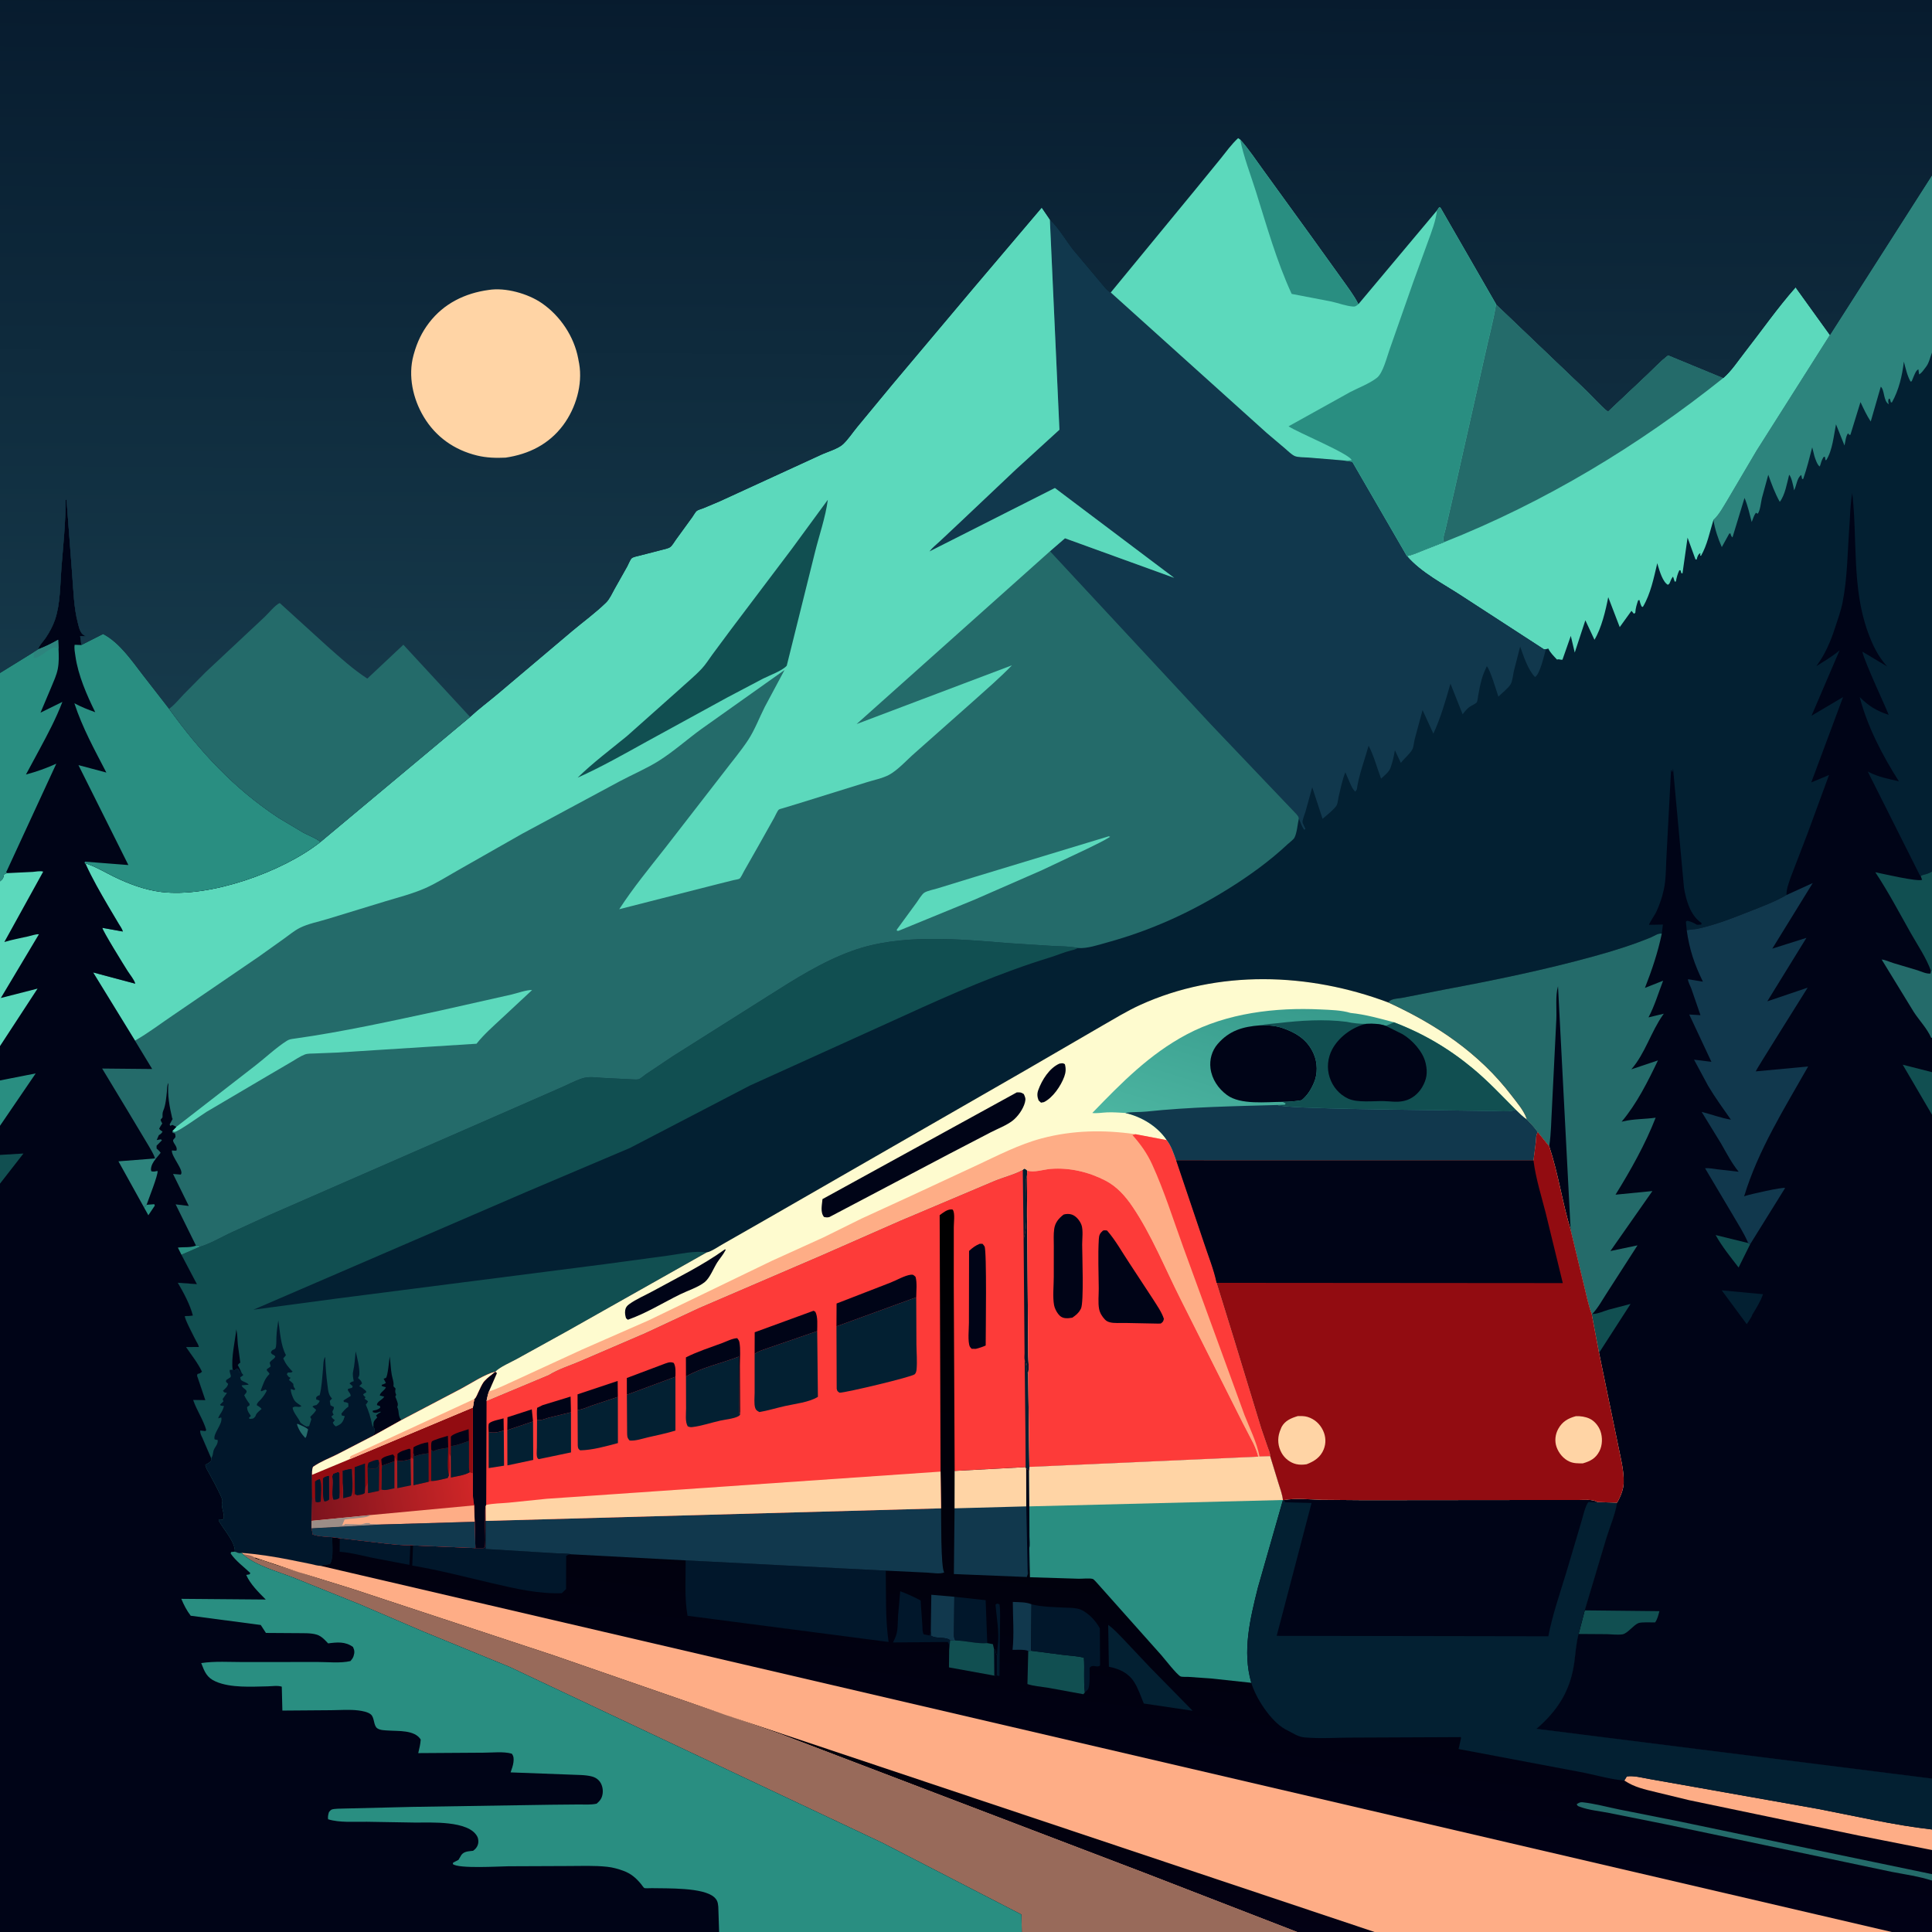 <svg version="1.1" xmlns="http://www.w3.org/2000/svg" style="display: block;" viewBox="0 0 2048 2048" width="1024" height="1024">
<defs>
	<linearGradient id="Gradient1" gradientUnits="userSpaceOnUse" x1="1270.9" y1="1319.64" x2="1187.35" y2="1936.03">
		<stop class="stop0" offset="0" stop-opacity="1" stop-color="rgb(0,0,0)"/>
		<stop class="stop1" offset="1" stop-opacity="1" stop-color="rgb(1,1,22)"/>
	</linearGradient>
	<linearGradient id="Gradient2" gradientUnits="userSpaceOnUse" x1="331.454" y1="1605.67" x2="501.431" y2="1577.86">
		<stop class="stop0" offset="0" stop-opacity="1" stop-color="rgb(124,19,29)"/>
		<stop class="stop1" offset="1" stop-opacity="1" stop-color="rgb(208,38,39)"/>
	</linearGradient>
	<linearGradient id="Gradient3" gradientUnits="userSpaceOnUse" x1="952.757" y1="1796.78" x2="921.843" y2="1962.05">
		<stop class="stop0" offset="0" stop-opacity="1" stop-color="rgb(0,0,1)"/>
		<stop class="stop1" offset="1" stop-opacity="1" stop-color="rgb(3,1,21)"/>
	</linearGradient>
	<linearGradient id="Gradient4" gradientUnits="userSpaceOnUse" x1="1344.16" y1="1042.82" x2="1290.59" y2="1219.01">
		<stop class="stop0" offset="0" stop-opacity="1" stop-color="rgb(54,153,139)"/>
		<stop class="stop1" offset="1" stop-opacity="1" stop-color="rgb(76,181,161)"/>
	</linearGradient>
	<linearGradient id="Gradient5" gradientUnits="userSpaceOnUse" x1="1024.08" y1="-6.09" x2="1019.53" y2="759.111">
		<stop class="stop0" offset="0" stop-opacity="1" stop-color="rgb(7,27,46)"/>
		<stop class="stop1" offset="1" stop-opacity="1" stop-color="rgb(22,58,75)"/>
	</linearGradient>
</defs>
<path transform="translate(0,0)" fill="rgb(3,32,50)" d="M -0 713.374 L -0 -0 L 2048 0 L 2048 185.748 L 2048 373.718 L 2048 923.847 L 2048 1028.65 L 2048 1100 L 2048 1133.25 L 2048 1136.53 L 2048 1181.65 L 2048 1885.38 L 2048 1939.33 L 2048 1961.1 L 2048 1986.67 L 2048 1993.5 L 2048 2048 L 2005.38 2048 L 1457.13 2048 L 1375.06 2048 L 1083.13 2048 L 762.303 2048 L -0 2048 L -0 1254.71 L 0 1224.26 L -0 1193.37 L 0 1145.31 L 0 1108.89 L 0 934.286 L -0 713.374 z"/>
<path transform="translate(0,0)" fill="rgb(45,132,125)" d="M 1939.77 355.1 L 2048 185.748 L 2048 373.718 C 2045.82 379.168 2044.95 384.926 2041.19 389.5 C 2039.03 392.116 2037.34 395.262 2034.32 396.891 L 2033.59 391.5 C 2031.01 392.546 2029.4 397.218 2028.3 399.759 L 2026.5 404.125 L 2025.28 404.5 C 2021.63 398.199 2020.09 390.373 2018.17 383.374 C 2016.38 398.326 2012.95 413.346 2005.5 426.591 L 2004.38 426.5 L 2003.5 423.131 L 2002.29 422.5 C 2001.19 424.992 2001.64 425.781 2002.14 428.5 C 1996.27 424.954 1997.93 413.588 1993.72 409.88 L 1983.06 446.837 C 1978.68 440.159 1975.56 433.408 1972.2 426.204 L 1961.5 460.941 L 1960.26 460.941 L 1959 459.287 C 1956.65 462.274 1956.12 468.429 1955.24 472.262 L 1946.24 449.799 C 1943.83 461.655 1942.55 477.18 1936.08 487.5 L 1935.12 487.891 L 1934.5 484.152 L 1933.03 484.5 C 1931.43 487.134 1930.72 489.012 1929.91 492 L 1929.04 494.5 C 1926.51 493.185 1924.29 486.452 1923.4 483.643 L 1921.02 474.196 C 1918.1 485.618 1915.38 496.425 1911.5 507.645 L 1910.32 507.81 L 1909.43 503.492 C 1904.79 506.521 1904.42 515.02 1901.8 519.76 L 1901.63 518.732 C 1901.01 515.259 1898.99 505.434 1896.58 503.244 C 1894.28 512.079 1892.29 524.699 1886.64 531.987 C 1881.53 522.911 1877.91 513.068 1874.45 503.268 L 1867.64 528.16 C 1866.57 532.777 1865.95 541.117 1863.25 544.625 L 1861.33 543.5 C 1859.26 546.297 1858.15 550.122 1856.88 553.371 C 1854.6 544.873 1852.77 535.908 1849.26 527.835 L 1836.5 569.674 C 1835.05 568.252 1834.8 567.484 1834.44 565.5 L 1833.15 565.5 L 1825.18 579.946 C 1821.24 571.096 1817.78 560.765 1816.31 551.175 C 1822.36 545.738 1827.13 536.603 1831.36 529.718 L 1861.94 477.853 L 1939.77 355.1 z"/>
<path transform="translate(0,0)" fill="rgb(92,217,188)" d="M 1826.75 400.696 C 1835.44 393.161 1842.15 382.745 1849.23 373.702 C 1867.08 350.884 1884.22 326.22 1903.4 304.591 L 1939.77 355.1 L 1861.94 477.853 L 1831.36 529.718 C 1827.13 536.603 1822.36 545.738 1816.31 551.175 C 1812.43 563.755 1809.75 577.773 1803.12 589.205 L 1802.31 589 L 1802.5 586.359 C 1800.41 587.257 1799.9 588.883 1799.11 591 L 1798.5 593.183 L 1797.26 592.951 L 1788.89 569.914 L 1783.5 607.88 L 1782.26 607.5 L 1781.41 604.556 L 1780.16 604.5 C 1778.24 608.444 1777.33 612.123 1776.5 616.418 L 1775.24 616.5 L 1773.5 611.215 C 1771.74 613.074 1771.19 615.167 1770.16 617.439 C 1769.36 619.206 1769.7 618.591 1768 619.922 C 1762.58 616.9 1759.2 605.212 1757.46 599.501 L 1756.8 596.983 C 1753.07 612.621 1749.8 629.4 1741.5 643.388 C 1740.04 642.88 1740.39 643.313 1739.78 642.009 C 1738.88 640.098 1738.4 638.084 1737.87 636.052 L 1736.5 636.365 C 1735 640.878 1733.7 644.781 1733.5 649.592 L 1732 650.609 L 1729.42 647.5 L 1716.98 664.769 L 1704.79 633.027 C 1702.1 647.11 1697.61 665.889 1690.2 678.183 L 1680.54 657.55 L 1669.3 691.749 L 1665.12 674.071 L 1656.28 699.292 C 1653.55 699.665 1653.2 698.335 1650.5 699.189 C 1647.16 695.553 1643.34 692.037 1641.29 687.5 L 1638.72 688.153 L 1636.48 688.191 L 1550 632.04 C 1530.66 619.299 1506.39 607.091 1491.37 589.434 C 1497.78 588.207 1503.19 585.516 1509.22 583.193 L 1530.8 574.706 C 1530.52 573.804 1530.07 572.938 1529.97 572 C 1529.69 569.39 1531.67 563.744 1532.26 561 L 1541.93 519 L 1574.03 376.58 C 1577.9 358.527 1582.95 340.696 1585.87 322.46 L 1680.21 412.535 C 1688.17 419.931 1696.09 429.651 1704.49 436.172 L 1745.22 397.79 C 1752.7 390.675 1760.03 382.808 1768.24 376.552 L 1826.75 400.696 z"/>
<path transform="translate(0,0)" fill="rgb(36,107,106)" d="M 1585.87 322.46 L 1680.21 412.535 C 1688.17 419.931 1696.09 429.651 1704.49 436.172 L 1745.22 397.79 C 1752.7 390.675 1760.03 382.808 1768.24 376.552 L 1826.75 400.696 C 1737.17 472.327 1637.51 532.413 1530.8 574.706 C 1530.52 573.804 1530.07 572.938 1529.97 572 C 1529.69 569.39 1531.67 563.744 1532.26 561 L 1541.93 519 L 1574.03 376.58 C 1577.9 358.527 1582.95 340.696 1585.87 322.46 z"/>
<path transform="translate(0,0)" fill="rgb(17,79,81)" d="M 211.745 1321.65 C 221.93 1318.71 232.988 1312.34 242.565 1307.69 L 285.34 1288.1 L 526.715 1182.65 L 592.8 1153.7 C 600.846 1150.27 609.158 1145.72 617.467 1143.05 C 623.852 1141 631.568 1142.06 638.142 1142.57 L 667.352 1144.04 C 670.056 1144.05 674.542 1144.65 677.079 1144.05 C 678.699 1143.66 682.642 1140.13 684.332 1138.98 L 712.95 1119.81 L 814.765 1055.5 C 842.961 1037.62 871.464 1019.52 903 1008.06 C 954.575 989.309 1016.73 995.536 1070.48 999.855 L 1115.85 1002.74 C 1124.63 1003.21 1134.09 1003 1142.65 1004.92 L 1140.86 1005.8 C 1139.03 1006.67 1137.39 1007.04 1135.43 1007.52 C 1128 1009.33 1120.5 1012.64 1113.13 1014.9 C 1060.35 1031.09 1009.38 1053.28 959.246 1076.26 L 794.973 1150.71 L 667.782 1216.88 L 558.129 1263.41 L 375.058 1342.42 L 268.581 1388.36 L 357.426 1376.45 L 640.833 1340.1 L 708.5 1330.95 C 720.943 1329.28 736.637 1325.5 749.079 1327.63 L 600.276 1411.59 L 547.822 1440.57 C 541.062 1444.33 530.346 1448.7 525.031 1454.03 C 513.214 1457.1 499.835 1466.25 489.014 1471.99 L 425.41 1505.39 L 396.357 1521.59 L 357 1541.93 C 348.947 1545.86 340.107 1549.33 332.684 1554.35 C 331.779 1554.97 331.851 1554.76 331.484 1555.86 C 330.691 1558.24 330.837 1560.9 330.786 1563.39 L 330.888 1587.5 L 330.482 1612.15 L 330.402 1620.03 L 331.422 1626.59 C 337.78 1628.88 345.421 1628.8 352.139 1629.48 C 352.155 1636.74 353.886 1652.14 349.838 1657.84 C 346.546 1658.86 343.03 1658.67 339.9 1659.87 C 336.519 1659.84 332.539 1658.54 329.205 1657.86 L 308.229 1653.62 C 291.059 1650.18 273.626 1647.44 256.15 1646.15 C 253.506 1647.11 251.533 1645.74 248.938 1644.83 C 249.444 1634.58 236.757 1621.05 231.81 1612 L 232.276 1610.5 L 236 1610.89 C 239.709 1607.88 233.84 1597.71 235.431 1592.81 C 236.289 1590.16 234.828 1587.63 233.719 1585.16 C 230.296 1577.53 226.208 1570.19 222.253 1562.84 C 220.62 1559.8 218.051 1556.19 217.652 1552.77 C 219.375 1551.87 220.903 1551.07 222.459 1549.89 C 224.062 1548.67 223.674 1547.87 223.951 1545.97 L 214.767 1524.7 C 213.577 1522.01 211.868 1519.38 212.297 1516.36 L 217.5 1517.07 L 218.665 1516 C 215.494 1504.82 208.494 1495.08 204.789 1484.03 L 217.701 1484.25 L 209.264 1459.31 C 208.662 1457.84 208.846 1458.85 209.357 1456.5 C 211.524 1455.95 212.646 1455.74 214.116 1454 C 209.784 1444.85 202.922 1436.36 197.237 1427.95 L 210.806 1427.84 C 210.428 1425.58 208.99 1423.56 207.945 1421.52 C 206.05 1417.83 195.253 1397.41 196 1395.1 C 198.886 1395.08 201.613 1395.11 204.454 1394.5 C 201.6 1383.17 194.49 1369.9 188.487 1359.79 L 208.751 1361.27 L 192.311 1330.05 L 211.745 1321.65 z"/>
<path transform="translate(0,0)" fill="rgb(0,4,23)" d="M 246.596 1451.93 C 244.991 1439.06 249.028 1422.22 250.533 1409.18 C 251.732 1414.55 251.61 1420.04 252.145 1425.5 L 254.737 1444.5 C 253.322 1445.27 252.961 1445.76 252.004 1447 L 254.068 1450.85 L 253.5 1455.86 C 253.075 1454.28 252.882 1453.09 252.75 1451.49 L 251.369 1450.62 L 248.586 1452.7 L 246.596 1451.93 z"/>
<path transform="translate(0,0)" fill="rgb(0,4,23)" d="M 395.844 1512.97 C 395.795 1506.94 395.615 1507.08 399.924 1502.5 L 398.592 1500.5 C 399.904 1499.34 401.063 1498.3 402.615 1497.46 L 403.665 1496.93 L 403 1496.32 C 399.764 1497.56 398.319 1498.23 395.103 1496.85 L 395.209 1495.3 C 398.542 1494.73 400.639 1494.51 403.148 1492 L 402.781 1490.5 L 399.671 1489.5 C 399.04 1485.74 405.447 1484.07 407.319 1480.5 L 402.635 1479.33 C 402.796 1476.01 407.859 1474 409.091 1470.5 C 407.45 1470.15 406.038 1469.77 404.5 1469.1 L 404.883 1467.84 C 406.673 1467.35 407.494 1467.06 409.082 1466 L 407.277 1462.59 L 406.604 1461.5 L 409 1460.72 C 411.079 1459.36 412.55 1441.47 413.083 1438 C 414.081 1444.4 414.131 1451.09 415.288 1457.39 C 415.929 1460.87 417.457 1464.61 417.197 1468.18 L 417.06 1469.5 L 419.34 1471.93 C 418.979 1473.98 418.695 1475.19 419.415 1477.22 L 419.973 1478.5 L 419.031 1480.5 L 420.156 1483.31 C 421.221 1486.38 422.522 1488.45 421.064 1491.5 C 423.609 1496.51 421.408 1500.59 425.41 1505.39 L 396.357 1521.59 L 397.113 1514.53 L 395.844 1512.97 z"/>
<path transform="translate(0,0)" fill="rgb(1,23,43)" d="M 254.068 1450.85 C 256.236 1453.56 254.901 1454.6 257.964 1457.5 C 256.669 1458.76 256.139 1459.19 254.619 1459.95 C 255.266 1462.23 254.817 1462.69 256.992 1463.9 C 258.825 1464.93 262.882 1466.13 263.5 1467.88 L 256.199 1468.5 C 256.928 1472.19 263.183 1472.92 260.926 1476.5 L 258.886 1479 C 260.479 1482.36 262.217 1485.14 264.5 1488.08 L 264.5 1489.72 L 261.893 1491.5 C 262.127 1495.29 262.912 1496.44 264.985 1499.5 L 265.954 1501 L 263.879 1503 L 264.5 1504.05 C 266.744 1503.86 268.269 1504.33 269.759 1502.48 C 271.387 1500.47 270.549 1501.73 271.265 1499.94 C 272.192 1497.62 275.415 1495.23 277.292 1493.5 C 275.692 1491.63 274.209 1490.77 272.151 1489.5 C 272.526 1486.68 275.147 1485.05 276.908 1483 C 279.277 1480.24 281.286 1477.28 282.849 1474 L 281.5 1473.02 L 277 1474.81 L 276.39 1474 C 279.022 1467.36 280.379 1461.55 285.685 1456.5 C 284.765 1453.76 282.711 1454 282.798 1451.5 L 286.93 1448.5 L 285.857 1444.5 C 286.989 1442.74 287.283 1442.49 288.866 1441.33 C 290.286 1440.28 291.139 1439.65 291.872 1438 C 289.951 1435.21 288.319 1436.76 287.111 1433.5 C 289.097 1429.73 289.732 1431.56 291.785 1429.5 C 293.2 1428.08 292.923 1419.88 292.999 1417.85 C 293.228 1411.7 294.075 1405.7 295.003 1399.62 C 296.917 1411.64 297.361 1425.66 303.098 1436.5 C 302.18 1437.77 301.283 1438.85 300.236 1440 C 302.92 1446.09 305.652 1449.31 310.19 1454 C 307.39 1456.52 304.891 1452.9 304.13 1457 C 305.571 1458.89 305.704 1459.91 308.082 1460.5 L 307 1461.82 L 306.316 1462.92 L 307.536 1463.83 C 308.837 1464.82 309.845 1465.8 310.941 1467 L 310.972 1468.23 C 311.159 1470.14 311.853 1470.99 312.927 1472.5 L 312 1473.59 L 308.283 1472.35 C 307.905 1475.5 310.458 1482.12 312.404 1484.82 C 314.017 1487.05 317.405 1488.81 319.601 1490.5 C 316.241 1492.74 313.692 1489.74 310.262 1492.05 C 310.113 1496.56 316.69 1503.41 318.5 1508.13 C 320.686 1509.89 322.375 1511.14 325 1512.23 L 327.699 1511.73 L 330.051 1504.5 L 328.851 1502 C 330.991 1499.63 333.873 1497.4 335.119 1494.5 L 331.166 1491 C 332.782 1489.84 333.587 1489.75 335.5 1489.4 C 337.036 1487.96 338.105 1486.97 338.91 1485 C 337.451 1484.04 336.842 1483.86 335.194 1483.5 L 335.214 1481.08 C 336.742 1479.72 336.742 1479.47 338.856 1479 C 341.106 1470.25 341.54 1460.48 342.393 1451.47 C 342.785 1447.33 342.478 1441.87 344.661 1438.34 C 345.097 1448.66 345.818 1458.76 347.227 1469 C 347.943 1474.2 348.068 1478.55 351.954 1482.5 L 349.593 1485 L 350.347 1489.65 L 353.92 1491.5 C 353.947 1496.32 350.775 1494.68 353.642 1499.67 L 351.242 1501.5 C 352.229 1503.52 353.2 1504.12 354.921 1505.5 L 352.823 1508 C 353.72 1510.23 354.11 1510.56 356 1512.09 C 359.919 1510.41 362.216 1509.34 364.078 1505.22 L 365.5 1501.19 L 362.379 1500.5 L 361.928 1498.5 C 364.247 1495.56 366.246 1493.28 369.309 1491.1 L 369.178 1487.5 C 367.352 1486.51 366.51 1486.38 364.5 1486.13 L 364.166 1484.5 L 371.741 1479.76 C 371.709 1476.17 367.65 1474.44 369 1472.21 L 373.081 1471.2 L 373.914 1469.5 L 370.51 1466.5 C 372.224 1464.89 372.803 1464.75 374.985 1464.13 C 374.344 1460.66 373.551 1457.27 374.346 1453.78 C 375.915 1446.9 376.279 1439.54 377.007 1432.51 C 378.687 1439.56 381.405 1449.81 380.892 1457 C 380.783 1458.53 380.219 1459.41 379.494 1460.72 C 381.792 1462.83 382.903 1463.46 383.809 1466.5 L 380.721 1469.5 L 381.73 1469.87 C 384.074 1470.95 386.002 1472.84 387.949 1474.5 L 388.274 1476.04 L 386.5 1476.88 L 385.024 1478 C 385.728 1480.65 386.727 1479.67 387.205 1481 C 387.709 1482.4 385.221 1482.09 387.477 1483.49 C 388.452 1484.1 389.24 1484.74 390.094 1485.5 C 389.376 1486.96 388.864 1487.71 387.772 1489 C 390.735 1495.69 392.893 1502.47 394.303 1509.64 C 394.598 1511.14 394.944 1511.77 395.844 1512.97 L 397.113 1514.53 L 396.357 1521.59 L 357 1541.93 C 348.947 1545.86 340.107 1549.33 332.684 1554.35 C 331.779 1554.97 331.851 1554.76 331.484 1555.86 C 330.691 1558.24 330.837 1560.9 330.786 1563.39 L 330.888 1587.5 L 330.482 1612.15 L 330.402 1620.03 L 331.422 1626.59 C 337.78 1628.88 345.421 1628.8 352.139 1629.48 C 352.155 1636.74 353.886 1652.14 349.838 1657.84 C 346.546 1658.86 343.03 1658.67 339.9 1659.87 C 336.519 1659.84 332.539 1658.54 329.205 1657.86 L 308.229 1653.62 C 291.059 1650.18 273.626 1647.44 256.15 1646.15 C 253.506 1647.11 251.533 1645.74 248.938 1644.83 C 249.444 1634.58 236.757 1621.05 231.81 1612 L 232.276 1610.5 L 236 1610.89 C 239.709 1607.88 233.84 1597.71 235.431 1592.81 C 236.289 1590.16 234.828 1587.63 233.719 1585.16 C 230.296 1577.53 226.208 1570.19 222.253 1562.84 C 220.62 1559.8 218.051 1556.19 217.652 1552.77 C 219.375 1551.87 220.903 1551.07 222.459 1549.89 C 224.062 1548.67 223.674 1547.87 223.951 1545.97 C 225.664 1542.66 225.545 1541.9 226.182 1538.5 C 226.969 1534.29 231.309 1531.55 230.797 1526.5 L 227.5 1525.81 C 225.462 1519.77 236.609 1509.18 234.5 1502.55 L 231.222 1503.5 C 231.77 1501.99 232.344 1500.69 233.247 1499.36 C 235.285 1496.35 236.473 1494.01 237.445 1490.5 L 234 1490 L 233.266 1489 L 236.825 1485.5 L 236.046 1483 L 240.61 1476.5 C 237.995 1476.01 237.957 1476.57 236.343 1474.25 C 238.872 1471.76 240.899 1470.46 241.854 1467 L 239.5 1464.71 L 239.826 1462.88 L 244.5 1459.83 C 244.754 1457.57 244.847 1458.68 244.103 1456.29 C 243.633 1454.77 243.354 1453.8 243.5 1452.18 L 246.596 1451.93 L 248.586 1452.7 L 251.369 1450.62 L 252.75 1451.49 C 252.882 1453.09 253.075 1454.28 253.5 1455.86 L 254.068 1450.85 z"/>
<path transform="translate(0,0)" fill="rgb(36,107,106)" d="M 314.719 1509.5 C 316.039 1509.47 315.621 1509.33 316.751 1509.85 C 319.805 1511.27 324.212 1512.92 326.614 1515.25 L 324.802 1522.5 L 323.679 1524.39 C 319.566 1520.08 316.349 1515.25 314.719 1509.5 z"/>
<path transform="translate(0,0)" fill="rgb(17,56,77)" d="M 1112.9 232.746 C 1122.06 241.333 1129.53 254.27 1137.21 264.315 L 1165.74 298.25 C 1168.14 301.017 1174.09 309.044 1177.42 310.073 L 1342.74 458.951 L 1362.02 475.288 C 1364.93 477.741 1368.89 481.779 1372.34 483.379 C 1375.75 484.96 1382.69 484.693 1386.5 485.004 L 1423.8 488.08 L 1433.51 489.527 L 1491.37 589.434 C 1506.39 607.091 1530.66 619.299 1550 632.04 L 1636.48 688.191 L 1638.72 688.153 C 1636.74 694.744 1632.65 714.212 1627.23 717.695 C 1619.65 710.099 1615.04 695.427 1611.43 685.423 L 1604.79 711.217 C 1603.89 715.064 1603.31 722.065 1601.34 725.304 C 1598.63 729.746 1592.17 734.681 1588.35 738.44 C 1586.23 732.265 1579.79 710.096 1576.08 706.201 C 1574.15 710.502 1572.15 714.776 1570.88 719.331 C 1569.25 725.173 1568 731.046 1566.96 737.015 C 1566.63 738.925 1566.33 743.039 1565.37 744.547 C 1564.69 745.626 1560.16 747.877 1558.86 748.652 C 1555.2 750.832 1553.03 753.9 1550.45 757.206 L 1537.55 724.703 C 1532.31 742.94 1527.34 760.471 1519.44 777.758 L 1507.98 752.741 L 1499.67 783.458 C 1498.91 786.46 1498.51 791.582 1497.25 794.185 C 1495.04 798.735 1488.13 804.303 1484.98 808.73 L 1478.64 795.303 C 1477.57 801.444 1476.43 807.147 1474.3 813.023 L 1473.89 814.211 C 1472.26 818.53 1467.32 822.274 1463.99 825.386 C 1459.78 814.196 1456.31 800.948 1450.79 790.472 C 1446.62 805.466 1440.39 821.633 1438.23 837 L 1436.5 839.201 C 1433.88 836.26 1432.56 833.592 1431.03 830 L 1426.11 818.654 C 1422.78 826.996 1421.05 836.04 1418.96 844.756 C 1418.38 847.159 1418.05 851.356 1417.04 853.419 C 1415.22 857.126 1405.35 865.183 1401.96 867.961 L 1391.02 834.534 L 1383.73 860.847 C 1382.96 863.446 1380.66 868.833 1380.73 871.377 C 1380.78 873.3 1383.31 876.622 1383.75 878.995 L 1382.5 879.49 C 1379.81 876.043 1378.65 871.615 1376.82 867.688 C 1376.86 865.709 1375.08 863.905 1373.85 862.505 L 1341.26 828.33 L 1283.63 767.814 L 1113.12 584.304 L 1128.94 570.599 L 1244.71 612.57 L 1118.24 517.301 L 985.154 584.617 C 988.362 580.435 992.977 576.855 996.844 573.224 L 1020.06 551.408 L 1076.84 497.696 L 1123.05 455.532 L 1112.9 232.746 z"/>
<path transform="translate(0,0)" fill="rgb(0,4,23)" d="M 1893.79 948.731 C 1893.5 942.748 1896.09 936.363 1897.94 930.713 L 1916.02 883.659 L 1938.82 821.575 L 1920.02 829.391 L 1953.72 738.921 L 1920.3 758.677 L 1950.05 689.366 C 1942.3 696.013 1933.87 700.725 1925.36 706.209 C 1934.49 694.054 1940.33 680.365 1945.06 666.001 C 1948.03 656.972 1951.39 647.683 1953.25 638.366 C 1958.38 612.595 1958.46 584.291 1960.42 558.027 C 1961.29 546.254 1961.3 534.36 1963.48 522.732 C 1969.07 571.753 1962.88 622.564 1979.96 669.835 C 1984.98 683.719 1990.51 695.337 2000.4 706.463 L 1974.23 690.783 C 1975.61 700.164 2002.28 756.439 2001.95 757.739 C 1989.04 753.379 1981.05 748.583 1971.34 738.92 C 1979.61 770.412 1995.44 800.796 2012.86 828.159 C 2001.69 825.642 1991.32 823.712 1981.04 818.424 L 1979.87 817.813 L 2034.94 927.47 L 2036.01 928.635 C 2038.1 927.536 2037.3 927.8 2039.33 927.262 C 2042.66 926.381 2045.11 925.759 2048 923.847 L 2048 1028.65 L 2048 1100 L 2048 1133.25 L 2048 1136.53 L 2048 1181.65 L 2048 1885.38 L 1628.72 1832.63 C 1651.32 1813.05 1664.64 1792.24 1668.8 1762.22 C 1670.19 1752.18 1670.74 1741.91 1673.35 1732.08 L 1679.87 1707.06 L 1702.72 1630.66 C 1706.38 1618.66 1712.33 1605.14 1714.13 1592.91 C 1717.65 1587.02 1720.91 1579.01 1721.18 1572.18 C 1721.71 1558.65 1717.51 1543.83 1714.97 1530.52 L 1695.05 1434.07 L 1687.26 1392.72 C 1683.41 1382.56 1681.26 1370.77 1678.58 1360.19 L 1664.93 1303.55 C 1656 1274.33 1651.9 1244.12 1642.21 1215.1 L 1630.07 1200.06 C 1626.75 1195.24 1622.55 1191.03 1618.56 1186.76 L 1618.1 1185.31 C 1615.2 1177.07 1607.69 1168.35 1602.36 1161.38 C 1567.94 1116.3 1522.48 1086 1471.59 1062.64 C 1472.27 1061.87 1472.66 1061.36 1473.54 1060.75 C 1476.95 1058.37 1482.67 1058.53 1486.73 1057.69 L 1530.97 1049 C 1584.07 1039.09 1637.81 1028.02 1689.89 1013.63 C 1710.21 1008.02 1730.61 1001.7 1750.11 993.647 C 1753.76 992.136 1757.72 989.015 1761.56 989.718 L 1762.76 980.079 L 1748.06 980.348 C 1747.89 979.088 1754.54 969.201 1755.51 967.136 C 1759.51 958.641 1762.85 948.494 1764.42 939.245 C 1766.3 928.199 1765.9 916.175 1766.68 904.954 L 1771.39 816 L 1771.98 817.012 L 1772.5 818.51 C 1773.2 817.091 1772.97 817.791 1773.28 815.968 L 1773.5 814.563 L 1785.1 941 C 1787.14 953.763 1791.72 969.795 1802.63 977.667 L 1803.63 978.374 L 1803.5 980.13 L 1798.84 980.313 C 1795.35 978.202 1792.5 976.851 1788.5 976.03 L 1787.09 977 L 1787.99 985.959 L 1798.76 984.708 C 1818.84 980.378 1837.11 973.072 1856.12 965.561 C 1868.65 960.611 1882.18 955.559 1893.79 948.731 z"/>
<path transform="translate(0,0)" fill="rgb(17,79,81)" d="M 1855.25 1318.92 L 1842.99 1343.6 C 1834.4 1332.47 1825.48 1321.52 1818.63 1309.2 L 1853.13 1317.67 L 1855.25 1318.92 z"/>
<path transform="translate(0,0)" fill="rgb(17,79,81)" d="M 2048 1181.65 L 2016.97 1128.63 L 2048 1136.53 L 2048 1181.65 z"/>
<path transform="translate(0,0)" fill="rgb(3,32,50)" d="M 1825.1 1367.82 L 1868.85 1371.92 C 1866.43 1379.35 1861.57 1386.84 1857.57 1393.57 C 1856.66 1396.69 1853.36 1400.78 1851.62 1403.67 L 1825.1 1367.82 z"/>
<path transform="translate(0,0)" fill="rgb(17,79,81)" d="M 1687.92 1392.82 L 1689.29 1392.8 C 1694.31 1392.59 1700.11 1389.82 1705.01 1388.36 L 1728.48 1382.22 L 1695.05 1434.07 L 1687.26 1392.72 L 1687.92 1392.82 z"/>
<path transform="translate(0,0)" fill="rgb(17,79,81)" d="M 1679.87 1707.06 L 1759.06 1707.89 C 1757.89 1712.06 1757.07 1716.23 1754.5 1719.8 C 1750.34 1720.01 1740.03 1719.2 1736.6 1720.63 C 1731.28 1722.86 1725.22 1731.67 1719.77 1732.48 C 1714.66 1733.23 1708.53 1732.41 1703.32 1732.28 L 1673.35 1732.08 L 1679.87 1707.06 z"/>
<path transform="translate(0,0)" fill="rgb(36,107,106)" d="M 2047.17 1100.21 C 2042.95 1090.39 2034.43 1081.62 2028.57 1072.56 L 1994.65 1017.15 C 1998.53 1017.4 2003.22 1019.75 2007 1020.89 L 2032.75 1028.58 C 2036.86 1029.94 2042.1 1032.52 2046.45 1031.98 L 2046.92 1029.27 L 2048 1028.65 L 2048 1100 L 2047.17 1100.21 z"/>
<path transform="translate(0,0)" fill="rgb(17,79,81)" d="M 2036.01 928.635 C 2038.1 927.536 2037.3 927.8 2039.33 927.262 C 2042.66 926.381 2045.11 925.759 2048 923.847 L 2048 1028.65 L 2046.92 1029.27 C 2042.04 1015.42 2032.68 1001.84 2025.45 989.032 C 2013.23 967.394 2001.65 945.296 1987.9 924.587 C 1995.11 926.067 2032.88 934.904 2037.5 932.631 L 2036.01 928.635 z"/>
<path transform="translate(0,0)" fill="rgb(17,56,77)" d="M 1893.79 948.731 L 1921.56 936.082 L 1878.72 1005.59 L 1914.89 994.153 L 1873.41 1061.44 L 1916.18 1046.97 C 1911.65 1054.44 1861 1134.7 1861.11 1135.71 L 1916.7 1130.54 C 1891.65 1174.77 1863.64 1219.28 1848.84 1268.22 L 1850.4 1267.64 C 1855.19 1265.92 1889.74 1258.17 1892.29 1259.33 L 1855.25 1318.92 L 1853.13 1317.67 C 1849.03 1307.59 1842.4 1297.65 1836.98 1288.17 L 1807.42 1238.38 C 1811.53 1237.99 1816.17 1239.01 1820.29 1239.49 L 1843.06 1242.09 C 1835.7 1233.05 1830.12 1222.27 1824.37 1212.16 L 1803.81 1178.65 C 1814.29 1181.23 1824.1 1185.14 1834.83 1186.88 C 1826.53 1175.05 1818.13 1163.53 1810.72 1151.1 L 1795.74 1123.3 L 1814.17 1125.57 L 1790.67 1075.43 L 1802.57 1076.13 L 1792.82 1047.82 C 1791.91 1045.36 1789.06 1040.29 1789.41 1037.98 L 1805.16 1040.6 C 1796.16 1022.28 1790.76 1006.26 1787.99 985.959 L 1798.76 984.708 C 1818.84 980.378 1837.11 973.072 1856.12 965.561 C 1868.65 960.611 1882.18 955.559 1893.79 948.731 z"/>
<path transform="translate(0,0)" fill="rgb(36,107,106)" d="M 1471.59 1062.64 C 1472.27 1061.87 1472.66 1061.36 1473.54 1060.75 C 1476.95 1058.37 1482.67 1058.53 1486.73 1057.69 L 1530.97 1049 C 1584.07 1039.09 1637.81 1028.02 1689.89 1013.63 C 1710.21 1008.02 1730.61 1001.7 1750.11 993.647 C 1753.76 992.136 1757.72 989.015 1761.56 989.718 C 1757.29 1010.04 1751.24 1027.95 1743.71 1047.22 L 1763 1039.56 C 1758 1052.44 1753.97 1066.26 1747.48 1078.47 L 1763.71 1074.56 L 1762.88 1075.73 C 1750.1 1093.76 1743.91 1116.74 1729.28 1133.54 L 1757.5 1124.08 C 1746.78 1146.48 1735.07 1170.01 1718.96 1189.09 L 1720.44 1188.72 C 1731.8 1186.01 1743.56 1186.45 1755.07 1184.79 C 1744.06 1213.02 1728.45 1240.7 1712.52 1266.41 L 1751.62 1262.56 L 1707.09 1326.15 L 1735.81 1320.13 L 1703.63 1370.16 C 1698.77 1377.55 1694.04 1386.45 1687.92 1392.82 L 1687.26 1392.72 C 1683.41 1382.56 1681.26 1370.77 1678.58 1360.19 L 1664.93 1303.55 C 1656 1274.33 1651.9 1244.12 1642.21 1215.1 L 1630.07 1200.06 C 1626.75 1195.24 1622.55 1191.03 1618.56 1186.76 L 1618.1 1185.31 C 1615.2 1177.07 1607.69 1168.35 1602.36 1161.38 C 1567.94 1116.3 1522.48 1086 1471.59 1062.64 z"/>
<path transform="translate(0,0)" fill="rgb(0,4,23)" d="M 1642.21 1215.1 L 1642.36 1214.16 C 1644.3 1201.35 1644.3 1187.87 1645.1 1174.94 L 1649.78 1080.47 C 1650.27 1069.81 1648.61 1055.51 1651.56 1045.5 L 1664.93 1303.55 C 1656 1274.33 1651.9 1244.12 1642.21 1215.1 z"/>
<path transform="translate(0,0)" fill="url(#Gradient1)" d="M 749.079 1327.63 C 754.107 1326.68 761.296 1321.53 765.98 1318.93 L 814.599 1291.16 L 1086.77 1134.69 L 1167.72 1087.67 C 1181.08 1080.04 1194.38 1071.8 1208.38 1065.41 C 1291.3 1027.55 1387.51 1031.01 1471.59 1062.64 C 1522.48 1086 1567.94 1116.3 1602.36 1161.38 C 1607.69 1168.35 1615.2 1177.07 1618.1 1185.31 L 1618.56 1186.76 C 1622.55 1191.03 1626.75 1195.24 1630.07 1200.06 L 1642.21 1215.1 C 1651.9 1244.12 1656 1274.33 1664.93 1303.55 L 1678.58 1360.19 C 1681.26 1370.77 1683.41 1382.56 1687.26 1392.72 L 1695.05 1434.07 L 1714.97 1530.52 C 1717.51 1543.83 1721.71 1558.65 1721.18 1572.18 C 1720.91 1579.01 1717.65 1587.02 1714.13 1592.91 C 1712.33 1605.14 1706.38 1618.66 1702.72 1630.66 L 1679.87 1707.06 L 1673.35 1732.08 C 1670.74 1741.91 1670.19 1752.18 1668.8 1762.22 C 1664.64 1792.24 1651.32 1813.05 1628.72 1832.63 L 2048 1885.38 L 2048 1939.33 L 2048 1961.1 L 2048 1986.67 L 2048 1993.5 L 2048 2048 L 2005.38 2048 L 1457.13 2048 L 1375.06 2048 L 1083.13 2048 L 1082.77 2029.48 L 935.54 1953.55 L 540.009 1766.93 L 448.952 1729.63 L 381.811 1700.84 L 312.157 1672.79 C 295.565 1666.13 270.237 1659.61 257.152 1647.3 L 256.15 1646.15 C 273.626 1647.44 291.059 1650.18 308.229 1653.62 L 329.205 1657.86 C 332.539 1658.54 336.519 1659.84 339.9 1659.87 C 343.03 1658.67 346.546 1658.86 349.838 1657.84 C 353.886 1652.14 352.155 1636.74 352.139 1629.48 C 345.421 1628.8 337.78 1628.88 331.422 1626.59 L 330.402 1620.03 L 330.482 1612.15 L 330.888 1587.5 L 330.786 1563.39 C 330.837 1560.9 330.691 1558.24 331.484 1555.86 C 331.851 1554.76 331.779 1554.97 332.684 1554.35 C 340.107 1549.33 348.947 1545.86 357 1541.93 L 396.357 1521.59 L 425.41 1505.39 L 489.014 1471.99 C 499.835 1466.25 513.214 1457.1 525.031 1454.03 C 530.346 1448.7 541.062 1444.33 547.822 1440.57 L 600.276 1411.59 L 749.079 1327.63 z"/>
<path transform="translate(0,0)" fill="rgb(1,23,43)" d="M 1056.94 1754.69 C 1057.09 1751.1 1057.2 1747.58 1057.68 1744.02 C 1059.46 1730.86 1056.41 1714.39 1055.25 1701 L 1057 1699.81 L 1059.5 1700.65 C 1060.62 1708.49 1060 1717.1 1060.02 1725.05 L 1059.46 1776.56 C 1057.41 1776.43 1058.23 1776.75 1056.89 1775.95 L 1056.94 1754.69 z"/>
<path transform="translate(0,0)" fill="rgb(17,56,77)" d="M 1089.99 1750.17 C 1086.63 1748.22 1077.55 1748.99 1073.35 1748.88 C 1075.12 1732.5 1073.68 1714.66 1073.63 1698.12 C 1079.96 1698.45 1087.57 1698.11 1093.42 1700.59 L 1093 1749.87 L 1089.99 1750.17 z"/>
<path transform="translate(0,0)" fill="rgb(17,56,77)" d="M 986.677 1729.39 L 987.246 1690.53 L 1011.64 1692.64 L 1011.33 1728.1 C 1011.39 1731.73 1010.55 1736.17 1012.89 1738.99 C 1011.46 1739.37 1008.75 1738.84 1007.19 1738.74 C 1002.3 1734.62 992.469 1737.52 987.114 1734 L 986.677 1729.39 z"/>
<path transform="translate(0,0)" fill="rgb(1,23,43)" d="M 360.176 1630.59 L 409.066 1636.25 C 417.511 1637.05 426.565 1638.3 435.016 1637.88 L 433.97 1658.82 L 394.829 1651.36 C 383.837 1649.09 372.455 1645.91 361.255 1645.03 L 360.067 1644.95 L 360.176 1630.59 z"/>
<path transform="translate(0,0)" fill="rgb(1,23,43)" d="M 1006.14 1749.07 C 1006.01 1745.94 1006.67 1742.9 1004.5 1740.55 L 946.604 1741.08 L 948.687 1736.73 C 952.162 1729.35 951.521 1720.53 952.002 1712.5 L 954.261 1686.79 C 960.327 1689.03 966.119 1691.54 971.859 1694.51 C 972.43 1694.8 975.636 1696.29 975.843 1696.58 C 976.076 1696.91 976.191 1701.15 976.243 1701.84 L 977.75 1723.16 C 977.925 1726.13 977.582 1729.93 979.212 1732.5 L 983.5 1733.29 L 985.5 1733.7 L 986.677 1729.39 L 987.114 1734 C 992.469 1737.52 1002.3 1734.62 1007.19 1738.74 L 1006.14 1749.07 z"/>
<path transform="translate(0,0)" fill="rgb(1,23,43)" d="M 1011.64 1692.64 L 1044.84 1696.28 L 1046.53 1741.76 C 1035.79 1742.69 1023.9 1739.13 1012.89 1738.99 C 1010.55 1736.17 1011.39 1731.73 1011.33 1728.1 L 1011.64 1692.64 z"/>
<path transform="translate(0,0)" fill="rgb(17,79,81)" d="M 1012.89 1738.99 C 1023.9 1739.13 1035.79 1742.69 1046.53 1741.76 L 1052.5 1742.88 L 1053.75 1748.23 L 1055.14 1748.19 C 1055.4 1751.09 1055.3 1752.22 1056.94 1754.69 L 1056.89 1775.95 L 1054.01 1776.23 L 1005.94 1767.51 L 1006.14 1749.07 L 1007.19 1738.74 C 1008.75 1738.84 1011.46 1739.37 1012.89 1738.99 z"/>
<path transform="translate(0,0)" fill="rgb(0,4,23)" d="M 1053.75 1748.23 L 1055.14 1748.19 C 1055.4 1751.09 1055.3 1752.22 1056.94 1754.69 L 1056.89 1775.95 L 1054.01 1776.23 L 1053.75 1748.23 z"/>
<path transform="translate(0,0)" fill="rgb(36,107,106)" d="M 2048 1993.5 C 2034.38 1989.01 2019.33 1986.96 2005.25 1984.24 L 1956.5 1973.96 L 1766.12 1933.94 L 1705.88 1921.85 C 1695.92 1919.88 1684.24 1918.84 1674.81 1915.3 C 1672.81 1914.55 1672.22 1914.52 1671.37 1912.5 C 1673.55 1911.18 1674.91 1910.17 1677.57 1910.47 C 1690.41 1911.88 1703.79 1915.55 1716.5 1918.13 L 1781 1930.96 L 1933.31 1962.82 L 2048 1986.67 L 2048 1993.5 z"/>
<path transform="translate(0,0)" fill="rgb(17,79,81)" d="M 1093 1749.87 L 1127.21 1754.29 C 1134.39 1755.14 1141.99 1755.44 1148.98 1757.24 C 1149.86 1769.42 1148.47 1781.95 1149.99 1794 L 1148.47 1795.95 L 1110.57 1789.02 C 1103.66 1787.9 1095.71 1787.43 1089.13 1785.17 L 1089.99 1750.17 L 1093 1749.87 z"/>
<path transform="translate(0,0)" fill="rgb(3,32,50)" d="M 1174.73 1722.49 C 1180.36 1726.34 1185.18 1731.8 1189.99 1736.63 L 1219.11 1767.5 L 1264.23 1813.48 L 1212.49 1805.81 C 1209.24 1798.13 1206.6 1789.69 1202.03 1782.69 C 1195.72 1773.02 1186.26 1769.02 1175.47 1766.81 L 1174.73 1722.49 z"/>
<path transform="translate(0,0)" fill="rgb(1,23,43)" d="M 1093.42 1700.59 L 1094.24 1700.82 C 1104.58 1703.41 1116.87 1703.53 1127.5 1704.11 C 1135.15 1704.52 1143.14 1703.79 1149.61 1708.4 L 1151.14 1709.45 C 1157.56 1713.96 1162.03 1719.31 1165.87 1726.1 L 1166.12 1765.5 C 1162.52 1768.38 1158.25 1763.55 1155.05 1768 C 1154.84 1773.47 1155.77 1785.67 1153.5 1790.52 C 1153.05 1791.48 1150.82 1793.17 1149.99 1794 C 1148.47 1781.95 1149.86 1769.42 1148.98 1757.24 C 1141.99 1755.44 1134.39 1755.14 1127.21 1754.29 L 1093 1749.87 L 1093.42 1700.59 z"/>
<path transform="translate(0,0)" fill="rgb(1,23,43)" d="M 503.945 1641.02 L 512.5 1641 C 512.914 1640.67 513.476 1640.46 513.743 1640 C 515.674 1636.68 512.648 1604.71 514.826 1596.73 L 514.941 1612.22 L 514.8 1641.99 L 589.651 1646.57 C 594.211 1646.93 601.144 1646.31 605.355 1647.6 C 602.797 1647.94 602.155 1647.93 600.157 1649.5 L 600.025 1684.5 L 595.5 1688.87 C 570.49 1689.65 546.603 1684.07 522.45 1678.47 C 494.245 1671.93 465.533 1664.32 437.02 1659.59 L 437.832 1638.22 L 503.945 1641.02 z"/>
<path transform="translate(0,0)" fill="rgb(254,173,134)" d="M 1721.84 1887.43 L 1724.5 1883.09 C 1731.94 1882 1741.18 1884.6 1748.63 1885.87 L 1796.78 1894.38 L 1926.71 1917.45 C 1966.77 1925.1 2007.49 1934.75 2048 1939.33 L 2048 1961.1 L 1970.17 1945.72 L 1790.57 1908.27 L 1755.77 1899.83 C 1743.37 1896.8 1732.6 1894.62 1721.84 1887.43 z"/>
<path transform="translate(0,0)" fill="rgb(17,56,77)" d="M 1087.23 1555.21 L 1087.78 1556.67 L 1090.88 1558.71 L 1091.14 1596.82 L 1091.28 1628.98 C 1091.29 1632.11 1092.04 1637.88 1091.15 1640.61 C 1090.56 1645.29 1091.44 1666.92 1089.42 1668.84 L 1088.46 1671.69 L 1011.14 1668.55 L 1011.88 1598.89 L 1011.98 1559.23 L 1087.23 1555.21 z"/>
<path transform="translate(0,0)" fill="rgb(0,4,23)" d="M 1087.78 1556.67 L 1090.88 1558.71 L 1091.14 1596.82 L 1091.28 1628.98 C 1091.29 1632.11 1092.04 1637.88 1091.15 1640.61 C 1090.56 1645.29 1091.44 1666.92 1089.42 1668.84 L 1087.9 1596.82 L 1087.78 1556.67 z"/>
<path transform="translate(0,0)" fill="rgb(255,212,165)" d="M 1087.23 1555.21 L 1087.78 1556.67 L 1087.9 1596.82 L 1011.88 1598.89 L 1011.98 1559.23 L 1087.23 1555.21 z"/>
<path transform="translate(0,0)" fill="rgb(1,23,43)" d="M 726.822 1654.06 L 938.953 1664.93 C 939.356 1689.22 938.382 1715.29 941.793 1739.3 L 941.986 1740.57 L 728.817 1712.79 C 725.407 1693.67 726.952 1673.46 726.822 1654.06 z"/>
<path transform="translate(0,0)" fill="rgb(17,56,77)" d="M 514.941 1612.22 L 997.576 1598.9 C 997.792 1607.68 997.142 1662.08 1000.93 1666.82 C 996.687 1668.87 987.818 1667.27 983.074 1667.05 L 938.953 1664.93 L 726.822 1654.06 L 605.355 1647.6 C 601.144 1646.31 594.211 1646.93 589.651 1646.57 L 514.8 1641.99 L 514.941 1612.22 z"/>
<path transform="translate(0,0)" fill="rgb(41,142,129)" d="M 1335.15 1543.84 L 1346.42 1543.53 L 1355.14 1572 C 1356.99 1577.95 1359.22 1583.86 1359.98 1590.07 L 1333.4 1683 C 1325.18 1716.09 1316.74 1750.24 1326.41 1783.84 L 1283.63 1779.24 L 1259.8 1777.58 C 1257.89 1777.47 1253.12 1777.78 1251.48 1777.08 C 1247.62 1775.43 1234.53 1758.47 1231.1 1754.59 L 1164.43 1679.74 C 1163.42 1678.67 1159.73 1674.24 1158.49 1673.8 C 1155.26 1672.67 1147.34 1673.63 1143.49 1673.53 L 1091.78 1671.94 L 1091.15 1640.61 C 1092.04 1637.88 1091.29 1632.11 1091.28 1628.98 L 1091.14 1596.82 L 1090.88 1558.71 L 1091.17 1554.96 L 1333.82 1544.08 L 1335.15 1543.84 z"/>
<path transform="translate(0,0)" fill="rgb(255,212,165)" d="M 1335.15 1543.84 L 1346.42 1543.53 L 1355.14 1572 C 1356.99 1577.95 1359.22 1583.86 1359.98 1590.07 L 1091.14 1596.82 L 1090.88 1558.71 L 1091.17 1554.96 L 1333.82 1544.08 L 1335.15 1543.84 z"/>
<path transform="translate(0,0)" fill="rgb(3,32,50)" d="M 1360.69 1590.17 C 1373.45 1587.83 1388.47 1589.54 1401.44 1589.88 L 1445.91 1590.25 L 1633.7 1590.06 L 1672.86 1590.09 C 1679.04 1590.13 1687.85 1588.89 1693.21 1592.23 L 1714.13 1592.91 C 1712.33 1605.14 1706.38 1618.66 1702.72 1630.66 L 1679.87 1707.06 L 1673.35 1732.08 C 1670.74 1741.91 1670.19 1752.18 1668.8 1762.22 C 1664.64 1792.24 1651.32 1813.05 1628.72 1832.63 L 2048 1885.38 L 2048 1939.33 C 2007.49 1934.75 1966.77 1925.1 1926.71 1917.45 L 1796.78 1894.38 L 1748.63 1885.87 C 1741.18 1884.6 1731.94 1882 1724.5 1883.09 L 1721.84 1887.43 C 1706.08 1886.1 1689.85 1881.07 1674.23 1878.22 L 1546.17 1854.04 L 1548.82 1842.26 C 1548.08 1840.94 1548.67 1841.45 1546.62 1841.43 L 1433.13 1841.92 C 1416.8 1841.96 1399.27 1843.21 1383.06 1841.73 C 1379.61 1841.41 1376.74 1840.55 1373.65 1839 L 1362.34 1833.05 C 1347.04 1824.47 1331.3 1800.29 1326.41 1783.84 C 1316.74 1750.24 1325.18 1716.09 1333.4 1683 L 1359.98 1590.07 L 1360.69 1590.17 z"/>
<path transform="translate(0,0)" fill="rgb(0,4,23)" d="M 1360.69 1590.17 C 1373.45 1587.83 1388.47 1589.54 1401.44 1589.88 L 1445.91 1590.25 L 1633.7 1590.06 L 1672.86 1590.09 C 1679.04 1590.13 1687.85 1588.89 1693.21 1592.23 C 1690.17 1592.56 1687.05 1592.26 1684 1592.13 C 1680.6 1595.13 1677.63 1609.1 1676.04 1613.99 L 1660.2 1667.32 C 1653.47 1689.46 1645.68 1711.81 1641.29 1734.53 L 1353.34 1734.05 L 1390.29 1593.24 L 1362.54 1592.5 L 1360.69 1590.17 z"/>
<path transform="translate(0,0)" fill="rgb(253,59,57)" d="M 1084.19 1239.98 L 1086 1238.66 C 1087.28 1239.36 1087.96 1239.72 1088.92 1240.85 L 1088.61 1247.28 L 1089.58 1389.66 L 1089.99 1437.39 C 1090.02 1442.8 1091.01 1450.29 1089.93 1455.5 L 1090.19 1478.72 L 1091.17 1554.96 L 1090.88 1558.71 L 1087.78 1556.67 L 1087.23 1555.21 L 1011.98 1559.23 L 1011.03 1362.67 L 1011.05 1300.91 C 1011.04 1296.42 1012.34 1286.85 1010.39 1283.07 C 1009.91 1282.15 1009.77 1282.12 1008.72 1282.06 C 1004.14 1281.78 999.53 1285.63 996.076 1288.16 L 997.042 1559.96 L 997.576 1598.9 L 514.941 1612.22 L 514.826 1596.73 C 512.648 1604.71 515.674 1636.68 513.743 1640 C 513.476 1640.46 512.914 1640.67 512.5 1641 L 503.945 1641.02 L 437.832 1638.22 L 435.016 1637.88 C 426.565 1638.3 417.511 1637.05 409.066 1636.25 L 360.176 1630.59 L 352.139 1629.48 C 345.421 1628.8 337.78 1628.88 331.422 1626.59 L 330.402 1620.03 L 330.482 1612.15 L 330.888 1587.5 L 330.786 1563.39 C 330.837 1560.9 330.691 1558.24 331.484 1555.86 C 331.851 1554.76 331.779 1554.97 332.684 1554.35 C 340.107 1549.33 348.947 1545.86 357 1541.93 L 396.357 1521.59 L 425.41 1505.39 L 489.014 1471.99 C 499.835 1466.25 513.214 1457.1 525.031 1454.03 L 526.846 1455.53 L 518.333 1475.01 C 517.135 1478.25 516.493 1481.58 515.77 1484.94 L 581.681 1457.37 C 591.376 1451.27 604.086 1447.29 614.646 1442.78 L 683.811 1413.01 L 741.449 1386.16 L 871.135 1330.41 L 953.493 1294.19 L 1053.08 1252.06 C 1063.18 1247.78 1074.61 1245.11 1084.19 1239.98 z"/>
<path transform="translate(0,0)" fill="rgb(0,4,23)" d="M 517.994 1517.9 C 517.961 1516.01 517.303 1509.78 518.568 1508.7 C 521.764 1505.98 529.688 1504.76 533.801 1503.51 L 534.009 1516.41 C 528.354 1518.07 523.872 1519.45 517.994 1517.9 z"/>
<path transform="translate(0,0)" fill="rgb(3,32,50)" d="M 1084.19 1239.98 L 1086 1238.66 C 1087.28 1239.36 1087.96 1239.72 1088.92 1240.85 L 1088.61 1247.28 C 1086.45 1249.78 1087.7 1260.85 1087.73 1264.55 C 1087.84 1279.77 1089.51 1298.72 1085.07 1313.42 L 1084.19 1239.98 z"/>
<path transform="translate(0,0)" fill="rgb(0,4,23)" d="M 537.763 1515.96 L 537.93 1502.35 L 563.727 1493.98 L 565.037 1506.76 L 537.763 1515.96 z"/>
<path transform="translate(0,0)" fill="rgb(3,32,50)" d="M 1086.17 1441.35 C 1086.82 1443.59 1087.54 1445.78 1087.82 1448.1 L 1088.5 1444.49 C 1088.84 1446.49 1088.81 1448.2 1088.61 1450.21 C 1088.45 1451.9 1088.65 1453.47 1088.81 1455.15 L 1089.93 1455.5 L 1090.19 1478.72 L 1091.17 1554.96 L 1090.88 1558.71 L 1087.78 1556.67 L 1087.23 1555.21 L 1087.02 1520.69 L 1086.17 1441.35 z"/>
<path transform="translate(0,0)" fill="rgb(0,4,23)" d="M 575.177 1489.52 L 604.869 1480.43 L 605.243 1497.05 L 581.433 1502.88 C 577.931 1503.88 572.551 1506.35 569.302 1504.91 C 569.135 1500.7 568.886 1496.57 569.375 1492.38 L 575.177 1489.52 z"/>
<path transform="translate(0,0)" fill="rgb(3,32,50)" d="M 517.994 1517.9 C 523.872 1519.45 528.354 1518.07 534.009 1516.41 L 534.325 1553.68 L 518.014 1556.24 L 517.994 1517.9 z"/>
<path transform="translate(0,0)" fill="rgb(1,23,43)" d="M 1085.07 1313.42 C 1089.51 1298.72 1087.84 1279.77 1087.73 1264.55 C 1087.7 1260.85 1086.45 1249.78 1088.61 1247.28 L 1089.58 1389.66 L 1089.99 1437.39 C 1090.02 1442.8 1091.01 1450.29 1089.93 1455.5 L 1088.81 1455.15 C 1088.65 1453.47 1088.45 1451.9 1088.61 1450.21 C 1088.81 1448.2 1088.84 1446.49 1088.5 1444.49 L 1087.82 1448.1 C 1087.54 1445.78 1086.82 1443.59 1086.17 1441.35 C 1085.68 1439.81 1086.09 1436.14 1086.08 1434.41 L 1085.93 1416.07 L 1085.07 1313.42 z"/>
<path transform="translate(0,0)" fill="rgb(0,4,23)" d="M 612.273 1494.61 L 612.234 1478.07 L 654.742 1463.85 L 654.938 1480.76 L 627 1490.07 C 622.455 1491.66 617.032 1494.3 612.273 1494.61 z"/>
<path transform="translate(0,0)" fill="rgb(0,4,23)" d="M 664.518 1478.44 L 664.478 1460.72 L 702.391 1446.45 C 706.378 1445.02 710.272 1442.93 714.246 1444.81 C 716.65 1449.2 715.995 1454.52 715.987 1459.41 L 664.518 1478.44 z"/>
<path transform="translate(0,0)" fill="rgb(3,32,50)" d="M 565.037 1506.76 L 565.255 1547.58 L 537.872 1553.38 L 537.763 1515.96 L 565.037 1506.76 z"/>
<path transform="translate(0,0)" fill="rgb(0,4,23)" d="M 727.157 1459.13 L 727.094 1438.89 C 739.209 1432.74 752.621 1428.48 765.372 1423.76 C 770.293 1421.94 776.31 1418.72 781.5 1418.52 C 782.581 1419.88 783.444 1421.01 783.781 1422.76 C 785.22 1430.2 784.283 1439.7 784.312 1447.37 L 784.595 1496.9 L 783.512 1498.92 L 783.199 1438.01 C 765.224 1445.1 743.712 1449.49 727.157 1459.13 z"/>
<path transform="translate(0,0)" fill="rgb(0,4,23)" d="M 799.934 1435.26 L 800.013 1412.27 L 862.408 1389.46 L 864.256 1390.5 C 867.188 1395.96 866.214 1404.85 866.268 1411.04 L 815.445 1428.54 C 811.013 1430.18 803.402 1432.28 799.934 1435.26 z"/>
<path transform="translate(0,0)" fill="rgb(3,32,50)" d="M 569.302 1504.91 C 572.551 1506.35 577.931 1503.88 581.433 1502.88 L 605.243 1497.05 L 605.3 1539.6 L 571.089 1546.76 L 570.063 1546 C 568.294 1544.01 569.119 1537.27 569.134 1534.52 L 569.302 1504.91 z"/>
<path transform="translate(0,0)" fill="rgb(0,4,23)" d="M 1038.46 1318.5 L 1041.5 1318.49 C 1042.22 1319.4 1043.09 1320.2 1043.65 1321.22 C 1046.18 1325.82 1044.86 1412.96 1044.87 1426.29 C 1041.45 1427.84 1038.15 1428.91 1034.5 1429.83 L 1030 1429.77 C 1029.37 1429.02 1028.56 1428.38 1028.11 1427.5 C 1025.62 1422.57 1027.14 1408.31 1027.11 1402.21 L 1027.26 1326.02 C 1030.92 1322.7 1033.83 1320.44 1038.46 1318.5 z"/>
<path transform="translate(0,0)" fill="rgb(3,32,50)" d="M 654.938 1480.76 L 655.028 1529.72 C 642.619 1533.07 627.81 1537.23 615 1537.41 C 612.793 1535.75 612.803 1535.33 612.454 1532.53 L 612.273 1494.61 C 617.032 1494.3 622.455 1491.66 627 1490.07 L 654.938 1480.76 z"/>
<path transform="translate(0,0)" fill="rgb(0,4,23)" d="M 886.685 1406 L 886.808 1381.79 L 944.046 1359.6 C 950.098 1357.22 959.1 1352.03 965.405 1351.27 C 968.189 1350.93 968.523 1351.74 970.5 1353.46 C 972.323 1359.65 971.257 1368.62 971.241 1375.18 L 886.685 1406 z"/>
<path transform="translate(0,0)" fill="rgb(0,4,23)" d="M 525.031 1454.03 L 526.846 1455.53 L 518.333 1475.01 C 517.135 1478.25 516.493 1481.58 515.77 1484.94 L 515.395 1595.27 L 514.826 1596.73 C 512.648 1604.71 515.674 1636.68 513.743 1640 C 513.476 1640.46 512.914 1640.67 512.5 1641 L 503.945 1641.02 L 503.168 1613.11 L 502.587 1595.75 C 500.331 1585.57 501.458 1572.22 501.155 1561.7 L 501.234 1492.05 L 502.73 1483.03 C 504.246 1482.57 506.407 1477 507.09 1475.58 C 508.973 1471.68 510.802 1466.94 513.71 1463.69 C 516.904 1460.12 521.37 1457.18 525.031 1454.03 z"/>
<path transform="translate(0,0)" fill="rgb(3,32,50)" d="M 715.987 1459.41 L 715.994 1516.48 C 706.498 1519.42 696.772 1521.32 687.102 1523.58 C 680.94 1525.03 673.84 1527.54 667.5 1527.03 C 664.438 1524.05 664.859 1521.68 664.766 1517.5 L 664.518 1478.44 L 715.987 1459.41 z"/>
<path transform="translate(0,0)" fill="rgb(3,32,50)" d="M 727.157 1459.13 C 743.712 1449.49 765.224 1445.1 783.199 1438.01 L 783.512 1498.92 L 784.595 1496.9 L 784.477 1499.75 C 783.694 1500.58 783.546 1500.84 782.393 1501.44 C 777.521 1503.97 768.905 1504.73 763.467 1505.94 C 753.799 1508.08 743.675 1511.61 733.905 1512.76 C 731.837 1513 730.867 1512.74 729 1511.94 C 726.081 1506.88 727.273 1498.91 727.256 1493.02 L 727.157 1459.13 z"/>
<path transform="translate(0,0)" fill="rgb(3,32,50)" d="M 799.934 1435.26 C 803.402 1432.28 811.013 1430.18 815.445 1428.54 L 866.268 1411.04 L 867.018 1480.69 C 858.073 1486.48 842.326 1488.13 831.805 1490.53 C 822.868 1492.56 814.023 1495.29 805 1496.85 C 802.783 1495.56 801.443 1495.14 800.561 1492.53 C 799.111 1488.25 799.943 1480.97 799.939 1476.38 L 799.934 1435.26 z"/>
<path transform="translate(0,0)" fill="rgb(3,32,50)" d="M 971.241 1375.18 L 971.45 1425.03 C 971.547 1433.63 972.37 1442.96 971.63 1451.5 C 971.474 1453.31 970.999 1455.57 969.594 1456.81 C 966.293 1459.71 896.799 1476.31 889.958 1476.34 C 887.874 1474.96 887.398 1474.68 886.929 1472 L 886.685 1406 L 971.241 1375.18 z"/>
<path transform="translate(0,0)" fill="rgb(255,212,165)" d="M 579.563 1588.77 L 997.042 1559.96 L 997.576 1598.9 L 514.941 1612.22 L 514.826 1596.73 L 515.395 1595.27 C 522.923 1593.63 531.191 1593.64 538.881 1592.93 L 579.563 1588.77 z"/>
<path transform="translate(0,0)" fill="url(#Gradient2)" d="M 425.41 1505.39 L 489.014 1471.99 C 499.835 1466.25 513.214 1457.1 525.031 1454.03 C 521.37 1457.18 516.904 1460.12 513.71 1463.69 C 510.802 1466.94 508.973 1471.68 507.09 1475.58 C 506.407 1477 504.246 1482.57 502.73 1483.03 L 501.234 1492.05 L 501.155 1561.7 C 501.458 1572.22 500.331 1585.57 502.587 1595.75 L 503.168 1613.11 L 503.945 1641.02 L 437.832 1638.22 L 435.016 1637.88 C 426.565 1638.3 417.511 1637.05 409.066 1636.25 L 360.176 1630.59 L 352.139 1629.48 C 345.421 1628.8 337.78 1628.88 331.422 1626.59 L 330.402 1620.03 L 330.482 1612.15 L 330.888 1587.5 L 330.786 1563.39 C 330.837 1560.9 330.691 1558.24 331.484 1555.86 C 331.851 1554.76 331.779 1554.97 332.684 1554.35 C 340.107 1549.33 348.947 1545.86 357 1541.93 L 396.357 1521.59 L 425.41 1505.39 z"/>
<path transform="translate(0,0)" fill="rgb(1,23,43)" d="M 342.2 1572.6 L 342.251 1567 C 344.519 1564.89 345.862 1564.9 348.839 1564.25 L 348.971 1589.5 C 347.014 1591.15 346.543 1591.24 344 1591.68 C 341.43 1587.78 342.915 1577.58 342.2 1572.6 z"/>
<path transform="translate(0,0)" fill="rgb(1,23,43)" d="M 352.094 1565.07 L 353.195 1562.28 L 358.5 1560.23 L 359.941 1561.5 L 360.157 1579.91 L 359.737 1587.96 C 357.43 1589.59 356.217 1589.63 353.5 1589.77 C 350.769 1583.61 353.958 1573.59 352.48 1566.72 L 352.094 1565.07 z"/>
<path transform="translate(0,0)" fill="rgb(1,23,43)" d="M 363.117 1571.96 L 363.065 1558.89 C 366.41 1557.9 369.526 1557.22 372.998 1556.87 C 373.043 1562.79 375.046 1582.14 372 1586.05 L 363.786 1588.24 C 363.681 1583.04 364.18 1577.02 363.117 1571.96 z"/>
<path transform="translate(0,0)" fill="rgb(3,32,50)" d="M 404.804 1553.61 L 418.132 1548.87 L 418.115 1577.64 C 413.744 1578.45 408.331 1580.46 404.165 1578.93 L 404.804 1553.61 z"/>
<path transform="translate(0,0)" fill="rgb(3,32,50)" d="M 421.226 1548.14 C 425.32 1549.49 431.121 1547.62 435.208 1546.77 L 435.663 1574.52 L 421.167 1577.54 L 421.034 1549.04 L 421.226 1548.14 z"/>
<path transform="translate(0,0)" fill="rgb(254,173,134)" d="M 502.587 1595.75 L 503.168 1613.11 L 403.332 1616.05 L 330.402 1620.03 L 330.482 1612.15 L 393.085 1605.99 L 502.587 1595.75 z"/>
<path transform="translate(0,0)" fill="rgb(155,141,135)" d="M 330.482 1612.15 L 393.085 1605.99 C 388.253 1609.04 382.666 1608.56 377 1609.49 C 373.984 1609.98 371.123 1609.81 368 1610.41 L 365.305 1610.7 L 363.884 1614.14 C 363.148 1616.11 363.553 1615.27 362.5 1617 C 364.278 1616.64 364.663 1616.83 366 1615.51 L 367.344 1615.65 C 369.845 1615.85 372.454 1615.65 375 1615.76 C 376.423 1615.81 377.733 1615.77 379.156 1615.91 C 381.613 1616.15 383.943 1615.77 386.25 1615.01 C 388.139 1614.38 389.551 1614.47 391.5 1614.51 L 392.5 1615.51 C 396.088 1615.62 399.777 1615.55 403.332 1616.05 L 330.402 1620.03 L 330.482 1612.15 z"/>
<path transform="translate(0,0)" fill="rgb(17,56,77)" d="M 403.332 1616.05 L 503.168 1613.11 L 503.945 1641.02 L 437.832 1638.22 L 435.016 1637.88 C 426.565 1638.3 417.511 1637.05 409.066 1636.25 L 360.176 1630.59 L 352.139 1629.48 C 345.421 1628.8 337.78 1628.88 331.422 1626.59 L 330.402 1620.03 L 403.332 1616.05 z"/>
<path transform="translate(0,0)" fill="rgb(146,12,17)" d="M 425.41 1505.39 L 489.014 1471.99 C 499.835 1466.25 513.214 1457.1 525.031 1454.03 C 521.37 1457.18 516.904 1460.12 513.71 1463.69 C 510.802 1466.94 508.973 1471.68 507.09 1475.58 C 506.407 1477 504.246 1482.57 502.73 1483.03 L 501.234 1492.05 L 501.155 1561.7 L 497.839 1560.68 C 492.55 1563.91 484.027 1564.87 477.983 1566.23 L 477.878 1544.63 L 476.49 1541 C 476.427 1548.01 477.526 1557.4 475.842 1564.09 L 474.5 1566.77 C 469.187 1567.88 462.433 1570.06 457.094 1569.89 L 454.375 1570.74 L 438.283 1574.4 L 438.239 1546.6 L 435.32 1544.84 L 435.208 1546.77 C 431.121 1547.62 425.32 1549.49 421.226 1548.14 L 421.034 1549.04 C 419.769 1547.52 419.044 1545.62 418.228 1543.84 L 418.132 1548.87 L 404.804 1553.61 L 404.165 1578.93 L 401.639 1580.39 L 390.128 1582.82 L 390.027 1571.63 C 389.237 1573.67 388.807 1575.01 387.074 1576.41 L 386.652 1582.7 C 384.277 1584.48 381.373 1584.6 378.519 1585.04 L 376.202 1583.87 L 374.968 1585.67 C 373.701 1583.74 374.22 1581.41 374.231 1579.13 C 374.257 1573.52 375.811 1561.54 372.998 1556.87 C 369.526 1557.22 366.41 1557.9 363.065 1558.89 L 363.117 1571.96 L 362.5 1587.84 L 361.309 1587.5 L 360.157 1579.91 L 359.941 1561.5 L 358.5 1560.23 L 353.195 1562.28 L 352.094 1565.07 C 350.726 1572.87 353.74 1583.13 351 1590.3 C 347.438 1587.12 352.613 1570.01 348.839 1564.25 C 345.862 1564.9 344.519 1564.89 342.251 1567 L 342.2 1572.6 L 341.747 1590.86 L 339.958 1591.8 C 337.451 1592.49 336.911 1592.9 334.5 1592.05 L 334.089 1588.28 C 333.009 1587.94 331.995 1587.72 330.888 1587.5 L 330.786 1563.39 C 330.837 1560.9 330.691 1558.24 331.484 1555.86 C 331.851 1554.76 331.779 1554.97 332.684 1554.35 C 340.107 1549.33 348.947 1545.86 357 1541.93 L 396.357 1521.59 L 425.41 1505.39 z"/>
<path transform="translate(0,0)" fill="rgb(1,23,43)" d="M 389.619 1555.94 C 389.774 1553.92 389.872 1552.35 390.738 1550.5 C 393.803 1549.29 397.794 1547.12 401.071 1547.5 L 402.033 1551.18 C 401.42 1552.9 400.96 1554.48 400 1556.04 C 395.992 1557.17 393.623 1557.03 389.619 1555.94 z"/>
<path transform="translate(0,0)" fill="rgb(0,4,23)" d="M 404.804 1553.61 L 404.186 1547 C 406.271 1543.92 412.838 1542.9 416.472 1541.72 L 418.228 1543.84 L 418.132 1548.87 L 404.804 1553.61 z"/>
<path transform="translate(0,0)" fill="rgb(1,23,43)" d="M 334.089 1588.28 L 333.941 1570.5 C 335.63 1568.99 336.83 1568.5 339 1567.88 C 341.598 1572.95 339.962 1585.74 339.958 1591.8 C 337.451 1592.49 336.911 1592.9 334.5 1592.05 L 334.089 1588.28 z"/>
<path transform="translate(0,0)" fill="rgb(0,4,23)" d="M 421.226 1548.14 L 421.367 1541.18 C 424.625 1538.06 429.746 1537.04 433.964 1535.65 L 435.21 1536.5 L 435.32 1544.84 L 435.208 1546.77 C 431.121 1547.62 425.32 1549.49 421.226 1548.14 z"/>
<path transform="translate(0,0)" fill="rgb(0,4,23)" d="M 438.072 1540.03 L 438.291 1534.25 C 441.775 1531.88 449.738 1529.12 453.926 1528.94 L 454.306 1540.52 C 450.107 1541.06 444.831 1541.66 440.926 1543.3 L 439.5 1543.93 L 438.072 1540.03 z"/>
<path transform="translate(0,0)" fill="rgb(0,4,23)" d="M 457.149 1537.07 C 457.134 1534.49 456.692 1530.58 457.647 1528.23 C 458.322 1526.57 472.241 1522.8 474.788 1522.01 L 475.104 1534.64 C 469.997 1535.5 463.846 1535.98 459.291 1538.5 L 457.149 1537.07 z"/>
<path transform="translate(0,0)" fill="rgb(0,4,23)" d="M 477.942 1532.95 L 477.914 1523 C 480.016 1519.51 492.346 1516.62 496.754 1515.01 L 497.101 1527.34 C 490.895 1529.67 484.55 1532.14 477.942 1532.95 z"/>
<path transform="translate(0,0)" fill="rgb(3,32,50)" d="M 389.619 1555.94 C 393.623 1557.03 395.992 1557.17 400 1556.04 C 400.96 1554.48 401.42 1552.9 402.033 1551.18 L 401.639 1580.39 L 390.128 1582.82 L 390.027 1571.63 L 389.619 1555.94 z"/>
<path transform="translate(0,0)" fill="rgb(1,23,43)" d="M 376.202 1583.87 L 375.977 1555.25 L 386.92 1551.34 L 387.074 1576.41 L 386.652 1582.7 C 384.277 1584.48 381.373 1584.6 378.519 1585.04 L 376.202 1583.87 z"/>
<path transform="translate(0,0)" fill="rgb(3,32,50)" d="M 438.072 1540.03 L 439.5 1543.93 L 440.926 1543.3 C 444.831 1541.66 450.107 1541.06 454.306 1540.52 L 454.375 1570.74 L 438.283 1574.4 L 438.239 1546.6 L 438.072 1540.03 z"/>
<path transform="translate(0,0)" fill="rgb(3,32,50)" d="M 475.104 1534.64 C 475.149 1543.49 473.64 1555.68 475.842 1564.09 L 474.5 1566.77 C 469.187 1567.88 462.433 1570.06 457.094 1569.89 L 457.149 1537.07 L 459.291 1538.5 C 463.846 1535.98 469.997 1535.5 475.104 1534.64 z"/>
<path transform="translate(0,0)" fill="rgb(3,32,50)" d="M 477.942 1532.95 C 484.55 1532.14 490.895 1529.67 497.101 1527.34 L 497.16 1549.03 C 497.18 1552.84 496.745 1557.01 497.839 1560.68 C 492.55 1563.91 484.027 1564.87 477.983 1566.23 L 477.878 1544.63 L 477.942 1532.95 z"/>
<path transform="translate(0,0)" fill="rgb(254,251,207)" d="M 425.41 1505.39 L 489.014 1471.99 C 499.835 1466.25 513.214 1457.1 525.031 1454.03 C 521.37 1457.18 516.904 1460.12 513.71 1463.69 C 510.802 1466.94 508.973 1471.68 507.09 1475.58 C 506.407 1477 504.246 1482.57 502.73 1483.03 L 501.234 1492.05 L 370.628 1546.81 L 330.786 1563.39 C 330.837 1560.9 330.691 1558.24 331.484 1555.86 C 331.851 1554.76 331.779 1554.97 332.684 1554.35 C 340.107 1549.33 348.947 1545.86 357 1541.93 L 396.357 1521.59 L 425.41 1505.39 z"/>
<path transform="translate(0,0)" fill="rgb(254,173,134)" d="M 370.628 1546.81 L 371.26 1544 C 373.34 1542.61 372.326 1543.13 374.56 1542.23 L 502.73 1483.03 L 501.234 1492.05 L 370.628 1546.81 z"/>
<path transform="translate(0,0)" fill="rgb(254,173,134)" d="M 256.15 1646.15 C 273.626 1647.44 291.059 1650.18 308.229 1653.62 L 329.205 1657.86 C 332.539 1658.54 336.519 1659.84 339.9 1659.87 L 2005.38 2048 L 1457.13 2048 L 1375.06 2048 L 1083.13 2048 L 1082.77 2029.48 L 935.54 1953.55 L 540.009 1766.93 L 448.952 1729.63 L 381.811 1700.84 L 312.157 1672.79 C 295.565 1666.13 270.237 1659.61 257.152 1647.3 L 256.15 1646.15 z"/>
<path transform="translate(0,0)" fill="url(#Gradient3)" d="M 269.534 1650.86 L 1457.13 2048 L 1375.06 2048 L 1213.38 1985.39 L 826.875 1837.94 L 586.992 1754.81 L 372.325 1683.88 L 295.054 1659.9 C 287.519 1657.69 279.908 1654.3 272.276 1652.72 C 270.753 1652.4 270.623 1651.94 269.534 1650.86 z"/>
<path transform="translate(0,0)" fill="rgb(152,106,90)" d="M 257.152 1647.3 C 260.376 1647.87 267.239 1648.76 269.534 1650.86 C 270.623 1651.94 270.753 1652.4 272.276 1652.72 C 279.908 1654.3 287.519 1657.69 295.054 1659.9 L 372.325 1683.88 L 586.992 1754.81 L 826.875 1837.94 L 1213.38 1985.39 L 1375.06 2048 L 1083.13 2048 L 1082.77 2029.48 L 935.54 1953.55 L 540.009 1766.93 L 448.952 1729.63 L 381.811 1700.84 L 312.157 1672.79 C 295.565 1666.13 270.237 1659.61 257.152 1647.3 z"/>
<path transform="translate(0,0)" fill="rgb(254,251,207)" d="M 749.079 1327.63 C 754.107 1326.68 761.296 1321.53 765.98 1318.93 L 814.599 1291.16 L 1086.77 1134.69 L 1167.72 1087.67 C 1181.08 1080.04 1194.38 1071.8 1208.38 1065.41 C 1291.3 1027.55 1387.51 1031.01 1471.59 1062.64 C 1522.48 1086 1567.94 1116.3 1602.36 1161.38 C 1607.69 1168.35 1615.2 1177.07 1618.1 1185.31 L 1618.56 1186.76 C 1622.55 1191.03 1626.75 1195.24 1630.07 1200.06 L 1642.21 1215.1 C 1651.9 1244.12 1656 1274.33 1664.93 1303.55 L 1678.58 1360.19 C 1681.26 1370.77 1683.41 1382.56 1687.26 1392.72 L 1695.05 1434.07 L 1714.97 1530.52 C 1717.51 1543.83 1721.71 1558.65 1721.18 1572.18 C 1720.91 1579.01 1717.65 1587.02 1714.13 1592.91 L 1693.21 1592.23 C 1687.85 1588.89 1679.04 1590.13 1672.86 1590.09 L 1633.7 1590.06 L 1445.91 1590.25 L 1401.44 1589.88 C 1388.47 1589.54 1373.45 1587.83 1360.69 1590.17 L 1359.98 1590.07 C 1359.22 1583.86 1356.99 1577.95 1355.14 1572 L 1346.42 1543.53 L 1335.15 1543.84 L 1333.82 1544.08 L 1091.17 1554.96 L 1090.19 1478.72 L 1089.93 1455.5 C 1091.01 1450.29 1090.02 1442.8 1089.99 1437.39 L 1089.58 1389.66 L 1088.61 1247.28 L 1088.92 1240.85 C 1087.96 1239.72 1087.28 1239.36 1086 1238.66 L 1084.19 1239.98 C 1074.61 1245.11 1063.18 1247.78 1053.08 1252.06 L 953.493 1294.19 L 871.135 1330.41 L 741.449 1386.16 L 683.811 1413.01 L 614.646 1442.78 C 604.086 1447.29 591.376 1451.27 581.681 1457.37 L 515.77 1484.94 C 516.493 1481.58 517.135 1478.25 518.333 1475.01 L 526.846 1455.53 L 525.031 1454.03 C 530.346 1448.7 541.062 1444.33 547.822 1440.57 L 600.276 1411.59 L 749.079 1327.63 z"/>
<path transform="translate(0,0)" fill="rgb(0,4,23)" d="M 1122.99 1127.5 C 1125.76 1127.12 1126.44 1126.61 1128.79 1128.05 C 1130.08 1132.71 1129.85 1136.73 1128.17 1141.31 C 1124.55 1151.16 1116.03 1163.75 1106.5 1168.33 L 1103.5 1168.87 L 1100.95 1166.5 C 1099.48 1162.6 1099.18 1159.42 1100.65 1155.41 C 1104.54 1144.73 1112.39 1132.2 1122.99 1127.5 z"/>
<path transform="translate(0,0)" fill="rgb(0,4,23)" d="M 768.267 1324.5 L 769.38 1324.47 L 768.785 1325.71 C 766.602 1330.13 762.965 1334.06 760.302 1338.24 C 756.382 1344.39 752.545 1354.6 747.092 1359.03 C 740.281 1364.56 728.782 1368.2 720.815 1372.14 C 702.655 1381.11 684.64 1392.32 665.5 1399 L 663.617 1397.34 C 662.714 1394.33 662.279 1391.94 662.767 1388.79 C 663.209 1385.93 664.663 1384.17 666.924 1382.52 C 674.292 1377.12 684.167 1372.99 692.22 1368.56 C 717.965 1354.38 744.353 1341.68 768.267 1324.5 z"/>
<path transform="translate(0,0)" fill="rgb(0,4,23)" d="M 1077.82 1157.98 C 1081.42 1157.95 1082.15 1157.71 1085.26 1159.74 C 1086.84 1163.14 1087.49 1164.64 1086.51 1168.5 C 1084.74 1175.5 1079.01 1183.64 1073.31 1188.03 C 1066.84 1193.01 1057.65 1196.48 1050.32 1200.25 L 1005.27 1223.68 L 879.245 1290.1 C 877.056 1290.75 875.716 1290.5 873.5 1290.06 C 869.312 1285.03 871.359 1277.31 871.862 1271.1 L 1077.82 1157.98 z"/>
<path transform="translate(0,0)" fill="rgb(254,173,134)" d="M 518.333 1475.01 C 527.839 1472.03 537.056 1467.23 546.176 1463.2 L 617.304 1430.47 L 687.662 1399.6 L 818.238 1336.52 L 872.862 1311.72 L 913.202 1291.78 L 966.383 1267.35 L 1034.96 1235.48 C 1057.35 1225.03 1080.26 1213.1 1104.23 1206.74 C 1137.2 1198 1170.12 1197.51 1203.76 1202.32 L 1236.88 1208.62 C 1241.6 1214.74 1244.19 1222.73 1246.75 1229.97 L 1276.31 1317.6 C 1280.73 1331.15 1286.82 1346.02 1289.62 1359.86 L 1307.94 1419.08 L 1336.9 1514.05 L 1343.65 1533.7 C 1344.56 1536.25 1346.59 1540.96 1346.42 1543.53 L 1335.15 1543.84 L 1333.82 1544.08 C 1332.53 1539.26 1330.83 1534.73 1328.72 1530.21 L 1317.55 1508.7 L 1251.45 1377.15 C 1234.97 1344.52 1220.83 1309.08 1200.31 1278.78 C 1192.84 1267.76 1183.81 1257.68 1171.84 1251.48 C 1154.17 1242.32 1133.83 1237.51 1113.91 1239.05 C 1106.39 1239.63 1095.65 1243.33 1088.92 1240.85 C 1087.96 1239.72 1087.28 1239.36 1086 1238.66 L 1084.19 1239.98 C 1074.61 1245.11 1063.18 1247.78 1053.08 1252.06 L 953.493 1294.19 L 871.135 1330.41 L 741.449 1386.16 L 683.811 1413.01 L 614.646 1442.78 C 604.086 1447.29 591.376 1451.27 581.681 1457.37 L 515.77 1484.94 C 516.493 1481.58 517.135 1478.25 518.333 1475.01 z"/>
<path transform="translate(0,0)" fill="rgb(253,59,57)" d="M 1203.76 1202.32 L 1236.88 1208.62 C 1241.6 1214.74 1244.19 1222.73 1246.75 1229.97 L 1276.31 1317.6 C 1280.73 1331.15 1286.82 1346.02 1289.62 1359.86 L 1307.94 1419.08 L 1336.9 1514.05 L 1343.65 1533.7 C 1344.56 1536.25 1346.59 1540.96 1346.42 1543.53 L 1335.15 1543.84 C 1332.18 1528.78 1324.9 1514.35 1319.26 1500.09 L 1305.75 1463 L 1254.49 1322.58 C 1243.88 1293.42 1234.27 1262.69 1221.43 1234.52 C 1215.97 1222.55 1209.15 1213.02 1200.44 1203.21 L 1203.76 1202.32 z"/>
<path transform="translate(0,0)" fill="rgb(253,59,57)" d="M 1088.92 1240.85 C 1095.65 1243.33 1106.39 1239.63 1113.91 1239.05 C 1133.83 1237.51 1154.17 1242.32 1171.84 1251.48 C 1183.81 1257.68 1192.84 1267.76 1200.31 1278.78 C 1220.83 1309.08 1234.97 1344.52 1251.45 1377.15 L 1317.55 1508.7 L 1328.72 1530.21 C 1330.83 1534.73 1332.53 1539.26 1333.82 1544.08 L 1091.17 1554.96 L 1090.19 1478.72 L 1089.93 1455.5 C 1091.01 1450.29 1090.02 1442.8 1089.99 1437.39 L 1089.58 1389.66 L 1088.61 1247.28 L 1088.92 1240.85 z"/>
<path transform="translate(0,0)" fill="rgb(0,4,23)" d="M 1127.47 1287.5 C 1130.09 1286.65 1133.6 1286.59 1136.23 1287.5 C 1140.86 1289.12 1144.75 1294.02 1146.41 1298.51 C 1148.36 1303.78 1147.13 1313.76 1147.14 1319.52 C 1147.15 1329.27 1149.11 1380.86 1145.84 1387.21 L 1145.3 1388.16 C 1143.12 1392.17 1140.47 1394.14 1136.77 1396.76 C 1134.5 1397.15 1132.3 1397.49 1129.98 1397.35 C 1126.48 1397.13 1123.95 1395.75 1121.81 1392.97 C 1119.81 1390.36 1117.96 1386.75 1117.36 1383.49 C 1115.73 1374.67 1117.05 1362.92 1117.04 1353.77 L 1117.08 1320.64 C 1117.09 1314.79 1116.66 1308.58 1117.49 1302.8 C 1118.45 1296.01 1122.17 1291.6 1127.47 1287.5 z"/>
<path transform="translate(0,0)" fill="rgb(0,4,23)" d="M 1169.15 1304.5 C 1170.93 1304 1171.71 1304.14 1173.5 1304.38 C 1182.46 1314.6 1189.58 1327.57 1197.14 1338.9 L 1222.44 1377.48 C 1226.54 1384.01 1231.34 1390.65 1233.76 1398 C 1233.03 1401.05 1232.98 1401.05 1230.5 1402.98 L 1227.65 1403.08 L 1192.58 1402.39 C 1187.78 1402.27 1180.92 1402.92 1176.38 1401.65 C 1174.32 1401.08 1172.73 1400.27 1171.26 1398.74 C 1168.32 1395.65 1165.89 1391.75 1165.09 1387.53 C 1163.83 1380.94 1164.77 1372.47 1164.72 1365.71 C 1164.6 1348.46 1163.77 1330.83 1164.79 1313.64 C 1165.05 1309.27 1165.86 1307.45 1169.15 1304.5 z"/>
<path transform="translate(0,0)" fill="url(#Gradient4)" d="M 1192.92 1179.78 C 1186.47 1179.44 1179.95 1178.9 1173.5 1179.16 C 1168.41 1179.37 1162.89 1180.43 1157.89 1179.8 C 1188.61 1148.03 1218.42 1117.55 1257.88 1096.57 C 1300.59 1073.85 1351.97 1067.75 1399.68 1070.05 C 1409.93 1070.54 1421.86 1070.74 1431.62 1073.76 C 1447.49 1075.37 1462.32 1079.61 1477.65 1083.65 C 1508.87 1095.63 1535.8 1111.42 1561.57 1132.86 C 1577.59 1146.2 1592.02 1161.57 1606.69 1176.36 C 1610.49 1180 1614.16 1183.84 1618.56 1186.76 C 1622.55 1191.03 1626.75 1195.24 1630.07 1200.06 C 1627.93 1203.52 1628.32 1207.58 1627.9 1211.5 L 1625.54 1230.01 L 1246.75 1229.97 C 1244.19 1222.73 1241.6 1214.74 1236.88 1208.62 C 1226.86 1193.73 1210.17 1183.77 1192.92 1179.78 z"/>
<path transform="translate(0,0)" fill="rgb(0,4,23)" d="M 1335.72 1086.9 C 1345.35 1086.71 1353.09 1087.15 1362.17 1090.7 L 1363.77 1091.32 C 1376.9 1096.47 1386.84 1103.98 1392.59 1117.16 C 1396.67 1126.51 1396.94 1138.22 1392.89 1147.65 C 1389.68 1155.1 1386.07 1160.98 1379.81 1166.26 C 1372.95 1167.46 1366.54 1167.98 1359.58 1168.01 C 1342.24 1168.03 1315.16 1171.46 1300.65 1160.77 C 1291.44 1153.98 1284.65 1144.01 1283.18 1132.5 C 1281.99 1123.2 1284.62 1113.82 1290.76 1106.7 C 1303.12 1092.38 1317.48 1088.28 1335.72 1086.9 z"/>
<path transform="translate(0,0)" fill="rgb(17,79,81)" d="M 1335.72 1086.9 C 1341.86 1085.45 1348.77 1085.27 1355.08 1084.53 C 1378.71 1081.74 1403.73 1080.15 1427.39 1083.15 C 1433.8 1084.58 1442.04 1085.51 1448.62 1085.29 C 1455.74 1084.99 1462.08 1085.11 1468.93 1087.41 C 1471.98 1086.38 1474.77 1085.07 1477.65 1083.65 C 1508.87 1095.63 1535.8 1111.42 1561.57 1132.86 C 1577.59 1146.2 1592.02 1161.57 1606.69 1176.36 C 1605.32 1176.87 1604.04 1177.27 1602.59 1177.51 C 1596.88 1178.48 1589.82 1177.75 1583.99 1177.75 L 1540.5 1177.13 C 1517.64 1176.57 1359.99 1175.67 1354.26 1171.33 L 1362 1171.05 L 1362.85 1169.73 L 1359.58 1168.01 C 1366.54 1167.98 1372.95 1167.46 1379.81 1166.26 C 1386.07 1160.98 1389.68 1155.1 1392.89 1147.65 C 1396.94 1138.22 1396.67 1126.51 1392.59 1117.16 C 1386.84 1103.98 1376.9 1096.47 1363.77 1091.32 L 1362.17 1090.7 C 1353.09 1087.15 1345.35 1086.71 1335.72 1086.9 z"/>
<path transform="translate(0,0)" fill="rgb(0,4,23)" d="M 1448.62 1085.29 C 1455.74 1084.99 1462.08 1085.11 1468.93 1087.41 L 1486.65 1096.22 C 1496.97 1102.26 1508.21 1114.55 1511.12 1126.54 L 1511.4 1127.79 C 1513.51 1137.11 1512.28 1144.44 1507.49 1152.54 C 1503.44 1159.4 1496.65 1165.07 1488.81 1166.88 L 1487.5 1167.16 C 1480.69 1168.69 1473.42 1167.34 1466.48 1167.21 C 1455.75 1167.01 1438.92 1169.1 1429.14 1164.59 C 1419.61 1160.2 1412.66 1151.9 1409.44 1141.95 C 1406.3 1132.26 1407.36 1121.51 1412.12 1112.5 C 1418.72 1100 1431.93 1089.95 1445.51 1085.98 L 1448.62 1085.29 z"/>
<path transform="translate(0,0)" fill="rgb(17,56,77)" d="M 1192.92 1179.78 C 1200.1 1178.45 1207.87 1179.08 1215.22 1178.3 C 1261.29 1173.42 1307.96 1172.64 1354.26 1171.33 C 1359.99 1175.67 1517.64 1176.57 1540.5 1177.13 L 1583.99 1177.75 C 1589.82 1177.75 1596.88 1178.48 1602.59 1177.51 C 1604.04 1177.27 1605.32 1176.87 1606.69 1176.36 C 1610.49 1180 1614.16 1183.84 1618.56 1186.76 C 1622.55 1191.03 1626.75 1195.24 1630.07 1200.06 C 1627.93 1203.52 1628.32 1207.58 1627.9 1211.5 L 1625.54 1230.01 L 1246.75 1229.97 C 1244.19 1222.73 1241.6 1214.74 1236.88 1208.62 C 1226.86 1193.73 1210.17 1183.77 1192.92 1179.78 z"/>
<path transform="translate(0,0)" fill="rgb(146,12,17)" d="M 1625.54 1230.01 L 1627.9 1211.5 C 1628.32 1207.58 1627.93 1203.52 1630.07 1200.06 L 1642.21 1215.1 C 1651.9 1244.12 1656 1274.33 1664.93 1303.55 L 1678.58 1360.19 C 1681.26 1370.77 1683.41 1382.56 1687.26 1392.72 L 1695.05 1434.07 L 1714.97 1530.52 C 1717.51 1543.83 1721.71 1558.65 1721.18 1572.18 C 1720.91 1579.01 1717.65 1587.02 1714.13 1592.91 L 1693.21 1592.23 C 1687.85 1588.89 1679.04 1590.13 1672.86 1590.09 L 1633.7 1590.06 L 1445.91 1590.25 L 1401.44 1589.88 C 1388.47 1589.54 1373.45 1587.83 1360.69 1590.17 L 1359.98 1590.07 C 1359.22 1583.86 1356.99 1577.95 1355.14 1572 L 1346.42 1543.53 C 1346.59 1540.96 1344.56 1536.25 1343.65 1533.7 L 1336.9 1514.05 L 1307.94 1419.08 L 1289.62 1359.86 C 1286.82 1346.02 1280.73 1331.15 1276.31 1317.6 L 1246.75 1229.97 L 1625.54 1230.01 z"/>
<path transform="translate(0,0)" fill="rgb(255,212,165)" d="M 1670.57 1501.18 C 1675.4 1501.05 1680.4 1501.72 1684.84 1503.73 C 1690.14 1506.13 1694.52 1511.49 1696.48 1516.9 C 1698.88 1523.54 1698.73 1532.05 1695.43 1538.36 C 1691.45 1545.99 1685.83 1548.94 1677.85 1551.24 C 1672.94 1551.24 1668.36 1551.37 1663.76 1549.36 C 1657.34 1546.54 1652.3 1540.42 1650 1533.87 C 1647.78 1527.53 1648.62 1520.38 1651.86 1514.59 C 1656.17 1506.87 1662.25 1503.43 1670.57 1501.18 z"/>
<path transform="translate(0,0)" fill="rgb(255,212,165)" d="M 1375.61 1501.13 C 1379.18 1501.05 1382.7 1500.94 1386.15 1502.01 C 1393.58 1504.32 1399.2 1509.42 1402.5 1516.44 C 1405.49 1522.8 1405.82 1529.88 1403.17 1536.43 C 1399.78 1544.78 1393.19 1549.07 1385.1 1552.17 C 1381.32 1552.75 1377.76 1552.89 1374 1552.03 C 1367.61 1550.55 1361.77 1545.94 1358.58 1540.22 C 1354.71 1533.29 1353.93 1525.41 1356.48 1517.88 L 1356.98 1516.5 L 1358.51 1512.72 C 1362.21 1505.89 1368.61 1503.27 1375.61 1501.13 z"/>
<path transform="translate(0,0)" fill="rgb(0,4,23)" d="M 1246.75 1229.97 L 1625.54 1230.01 L 1625.68 1231.1 C 1628.1 1249.46 1633.9 1267.84 1638.5 1285.77 L 1656.63 1360.14 L 1289.62 1359.86 C 1286.82 1346.02 1280.73 1331.15 1276.31 1317.6 L 1246.75 1229.97 z"/>
<path transform="translate(0,0)" fill="rgb(36,107,106)" d="M 498.32 759.991 C 507.806 751.198 518.385 743.449 528.246 735.07 L 606.766 668.739 C 618.498 658.921 631.451 649.463 642.38 638.828 C 646.25 635.064 648.87 628.94 651.5 624.264 L 664.904 600.482 C 666.007 598.448 668.061 593.229 669.559 591.845 C 671.097 590.426 675.431 589.668 677.4 589.14 L 701 583.067 C 703.574 582.372 708.364 581.489 710.468 579.947 C 712.668 578.334 714.883 574.283 716.521 572.056 L 733.955 548.043 C 735.146 546.389 737.165 542.655 738.616 541.555 C 740.12 540.414 743.83 539.456 745.671 538.707 L 762.809 531.494 L 869.979 482.274 C 876.807 479.058 888.529 475.766 893.713 470.845 C 899.235 465.604 903.914 458.375 908.799 452.483 L 946.075 407.396 L 1032.17 305.071 L 1104.27 220.076 L 1112.9 232.746 L 1123.05 455.532 L 1076.84 497.696 L 1020.06 551.408 L 996.844 573.224 C 992.977 576.855 988.362 580.435 985.154 584.617 L 1118.24 517.301 L 1244.71 612.57 L 1128.94 570.599 L 1113.12 584.304 L 1283.63 767.814 L 1341.26 828.33 L 1373.85 862.505 C 1375.08 863.905 1376.86 865.709 1376.82 867.688 C 1375.44 873.702 1374.89 882.844 1372.15 888.05 C 1371.11 890.03 1366.8 893.179 1365.06 894.811 C 1346.26 912.428 1324.89 927.913 1303.06 941.574 C 1261.95 967.303 1220.24 986.228 1173.47 999.105 C 1164.55 1001.56 1152.04 1005.8 1142.65 1004.92 C 1134.09 1003 1124.63 1003.21 1115.85 1002.74 L 1070.48 999.855 C 1016.73 995.536 954.575 989.309 903 1008.06 C 871.464 1019.52 842.961 1037.62 814.765 1055.5 L 712.95 1119.81 L 684.332 1138.98 C 682.642 1140.13 678.699 1143.66 677.079 1144.05 C 674.542 1144.65 670.056 1144.05 667.352 1144.04 L 638.142 1142.57 C 631.568 1142.06 623.852 1141 617.467 1143.05 C 609.158 1145.72 600.846 1150.27 592.8 1153.7 L 526.715 1182.65 L 285.34 1288.1 L 242.565 1307.69 C 232.988 1312.34 221.93 1318.71 211.745 1321.65 L 192.311 1330.05 L 208.751 1361.27 L 188.487 1359.79 C 194.49 1369.9 201.6 1383.17 204.454 1394.5 C 201.613 1395.11 198.886 1395.08 196 1395.1 C 195.253 1397.41 206.05 1417.83 207.945 1421.52 C 208.99 1423.56 210.428 1425.58 210.806 1427.84 L 197.237 1427.95 C 202.922 1436.36 209.784 1444.85 214.116 1454 C 212.646 1455.74 211.524 1455.95 209.357 1456.5 C 208.846 1458.85 208.662 1457.84 209.264 1459.31 L 217.701 1484.25 L 204.789 1484.03 C 208.494 1495.08 215.494 1504.82 218.665 1516 L 217.5 1517.07 L 212.297 1516.36 C 211.868 1519.38 213.577 1522.01 214.767 1524.7 L 223.951 1545.97 C 223.674 1547.87 224.062 1548.67 222.459 1549.89 C 220.903 1551.07 219.375 1551.87 217.652 1552.77 C 218.051 1556.19 220.62 1559.8 222.253 1562.84 C 226.208 1570.19 230.296 1577.53 233.719 1585.16 C 234.828 1587.63 236.289 1590.16 235.431 1592.81 C 233.84 1597.71 239.709 1607.88 236 1610.89 L 232.276 1610.5 L 231.81 1612 C 236.757 1621.05 249.444 1634.58 248.938 1644.83 C 251.533 1645.74 253.506 1647.11 256.15 1646.15 L 257.152 1647.3 C 270.237 1659.61 295.565 1666.13 312.157 1672.79 L 381.811 1700.84 L 448.952 1729.63 L 540.009 1766.93 L 935.54 1953.55 L 1082.77 2029.48 L 1083.13 2048 L 762.303 2048 L -0 2048 L -0 1254.71 L 0 1224.26 L -0 1193.37 L 0 1145.31 L 0 1108.89 L 0 934.286 L -0 713.374 L 35.859 691.207 L 40.265 688.409 C 41.478 684.201 45.982 679.801 48.5 676.067 C 52.472 670.176 56.051 663.533 58.336 656.797 C 64.046 639.96 63.716 619.517 65.114 601.9 C 67.01 578.002 69.579 554.128 69.523 530.121 L 70.5 529.292 L 76.591 610.003 C 77.884 626.26 78.315 644.49 82.522 660.253 C 83.734 664.799 84.801 671.249 89.401 673.612 L 91 674.368 C 88.955 674.875 87.456 673.857 84.942 674.5 C 85.66 677.55 85.873 680.656 86.172 683.767 L 109.279 672.031 C 126.82 681.242 139.594 700.194 151.512 715.623 L 179.293 751.377 C 212.319 797.091 248.041 835.837 295.382 867 L 322.022 882.878 C 327.119 885.618 335.708 888.653 339.679 892.556 L 498.32 759.991 z"/>
<path transform="translate(0,0)" fill="rgb(92,217,188)" d="M 1175.33 886.5 L 1176.79 887.047 C 1169.48 891.685 1161.34 895.279 1153.63 899.213 L 1104.71 922.328 L 1033.47 953.501 L 952.5 986.7 L 951 986.702 L 950.5 985.65 L 971.58 956.822 C 973.6 954.064 976.995 948.218 979.687 946.376 C 982.767 944.269 990.148 942.864 993.882 941.701 L 1032.71 929.76 L 1175.33 886.5 z"/>
<path transform="translate(0,0)" fill="rgb(92,217,188)" d="M 186.938 1194.49 L 270.698 1129.53 C 281.56 1121.12 292.615 1110.55 304.125 1103.26 C 306.817 1101.56 309.42 1101.36 312.5 1100.93 C 363.907 1093.72 415.52 1082.21 466.299 1071.32 L 542.239 1054.25 C 547.762 1053 558.794 1049 564.045 1049.51 L 531.9 1079.43 C 522.695 1088.04 512.976 1096.5 505.126 1106.4 L 357.237 1115.77 L 333.527 1116.72 C 330.222 1116.87 326.09 1116.64 322.986 1117.86 C 318.117 1119.76 313.079 1123.24 308.518 1125.9 L 282.871 1140.92 L 218.77 1178.7 C 213.929 1181.72 188.731 1199.92 185.032 1199.84 C 184.202 1199.83 183.494 1199.22 182.725 1198.91 L 186.938 1194.49 z"/>
<path transform="translate(0,0)" fill="rgb(92,217,188)" d="M 498.32 759.991 C 507.806 751.198 518.385 743.449 528.246 735.07 L 606.766 668.739 C 618.498 658.921 631.451 649.463 642.38 638.828 C 646.25 635.064 648.87 628.94 651.5 624.264 L 664.904 600.482 C 666.007 598.448 668.061 593.229 669.559 591.845 C 671.097 590.426 675.431 589.668 677.4 589.14 L 701 583.067 C 703.574 582.372 708.364 581.489 710.468 579.947 C 712.668 578.334 714.883 574.283 716.521 572.056 L 733.955 548.043 C 735.146 546.389 737.165 542.655 738.616 541.555 C 740.12 540.414 743.83 539.456 745.671 538.707 L 762.809 531.494 L 869.979 482.274 C 876.807 479.058 888.529 475.766 893.713 470.845 C 899.235 465.604 903.914 458.375 908.799 452.483 L 946.075 407.396 L 1032.17 305.071 L 1104.27 220.076 L 1112.9 232.746 L 1123.05 455.532 L 1076.84 497.696 L 1020.06 551.408 L 996.844 573.224 C 992.977 576.855 988.362 580.435 985.154 584.617 L 1118.24 517.301 L 1244.71 612.57 L 1128.94 570.599 L 1113.12 584.304 L 908.024 767.535 L 1072.72 705.256 C 1059.72 718.676 1045.36 731.036 1031.46 743.518 L 969.644 798.315 C 961.485 805.401 951.689 816.448 942.295 821.444 C 935.374 825.124 925.517 827.038 917.967 829.472 L 845.5 852.001 L 829.852 856.754 C 828.806 857.107 826.322 857.597 825.581 858.23 C 824.02 859.564 821.836 864.806 820.726 866.757 L 804.053 896.451 L 788.588 923.685 C 787.713 925.22 785.228 930.672 783.882 931.443 C 782.642 932.153 779.198 932.592 777.678 932.966 L 760.153 937.352 L 656.419 963.816 C 671.084 941.199 688.252 920.305 704.91 899.142 L 766.997 819.02 C 775.668 807.574 785.317 796.232 793.168 784.251 C 800.038 773.769 804.952 760.705 810.65 749.444 L 831.629 710.252 L 743.433 772.825 C 728.468 783.689 713.837 796.813 698.262 806.588 C 685.247 814.755 670.163 821.14 656.525 828.408 L 553.448 883.851 L 485.214 922.666 C 473.786 929.134 462.266 936.486 450.25 941.735 C 437.235 947.42 422.633 951.171 409.031 955.265 L 347.341 974.113 C 337.917 977.042 326.324 979.227 317.604 983.697 C 311.947 986.597 306.573 991.058 301.424 994.766 L 274.185 1014.19 L 184.207 1075.65 C 170.627 1084.74 157.282 1095.08 143.072 1103.09 L 98.695 1030.82 L 143.34 1042.74 C 142.248 1038.5 137.617 1033.06 135.15 1029.16 C 131.684 1023.66 108.174 985.832 108.52 983.557 L 130.173 987.452 C 129.605 984.774 127.249 981.659 125.834 979.264 L 114.582 960.301 C 106.205 945.956 97.747 931.273 90.867 916.157 L 91.638 915.527 L 93.144 916 L 95 916.727 C 104.139 920.174 112.399 925.25 121.174 929.5 C 136.713 937.026 153.465 943.3 170.683 945.475 C 222.09 951.968 299.521 924.375 339.679 892.556 L 498.32 759.991 z"/>
<path transform="translate(0,0)" fill="rgb(17,79,81)" d="M 877.521 529.791 C 875.123 548.363 868.185 567.921 863.705 586.205 L 833.976 705.682 C 829.338 711.04 815.392 716.079 808.94 719.342 L 770.739 739.465 L 685.462 786.151 C 661.402 799.471 637.442 813.1 612.317 824.349 C 628.647 808.423 646.97 794.732 664.578 780.303 L 718.558 732.26 C 726.884 724.584 736.041 717.164 743.772 708.936 C 748.001 704.436 751.379 698.995 755.012 694 L 774.794 667.335 L 839.434 581.748 L 877.521 529.791 z"/>
<path transform="translate(0,0)" fill="rgb(0,4,23)" d="M 40.265 688.409 C 41.478 684.201 45.982 679.801 48.5 676.067 C 52.472 670.176 56.051 663.533 58.336 656.797 C 64.046 639.96 63.716 619.517 65.114 601.9 C 67.01 578.002 69.579 554.128 69.523 530.121 L 70.5 529.292 L 76.591 610.003 C 77.884 626.26 78.315 644.49 82.522 660.253 C 83.734 664.799 84.801 671.249 89.401 673.612 L 91 674.368 C 88.955 674.875 87.456 673.857 84.942 674.5 C 85.66 677.55 85.873 680.656 86.172 683.767 L 109.279 672.031 C 126.82 681.242 139.594 700.194 151.512 715.623 L 179.293 751.377 C 212.319 797.091 248.041 835.837 295.382 867 L 322.022 882.878 C 327.119 885.618 335.708 888.653 339.679 892.556 C 299.521 924.375 222.09 951.968 170.683 945.475 C 153.465 943.3 136.713 937.026 121.174 929.5 C 112.399 925.25 104.139 920.174 95 916.727 L 93.144 916 L 91.638 915.527 L 90.867 916.157 C 97.747 931.273 106.205 945.956 114.582 960.301 L 125.834 979.264 C 127.249 981.659 129.605 984.774 130.173 987.452 L 108.52 983.557 C 108.174 985.832 131.684 1023.66 135.15 1029.16 C 137.617 1033.06 142.248 1038.5 143.34 1042.74 L 98.695 1030.82 L 143.072 1103.09 L 161.32 1133.2 L 108.281 1132.69 L 135.406 1177.62 L 157.69 1214.81 C 159.881 1218.81 163.163 1223.55 164.226 1227.92 L 165.11 1228.41 L 170.302 1222 C 169.458 1220.71 168.559 1219.78 167.42 1218.76 L 166.008 1217.5 L 165.968 1214.5 L 171.665 1208.74 L 170.5 1207.71 L 166.11 1208.5 L 168.354 1203.34 C 170.262 1202.16 171.282 1201.54 172.283 1199.5 C 170.559 1198.51 170.016 1198.11 168.715 1196.5 C 169.507 1194.95 170.274 1193.5 171.275 1192.06 L 172.048 1191 C 171.222 1189.66 170.667 1188.5 170.181 1187 L 172.269 1184.5 C 172.262 1181.95 172.071 1179.55 173.146 1177.17 C 175.531 1171.89 176.342 1162.87 176.919 1156.99 C 177.23 1153.83 176.81 1150.81 178.561 1148 C 177.257 1161.04 179.794 1173.49 182.71 1186.16 L 183.528 1185.16 L 179.812 1192 L 180.5 1193.39 L 182.816 1192.46 L 186.938 1194.49 L 182.725 1198.91 L 183 1200.86 L 185.525 1201.5 C 185.644 1202.83 186.248 1204.21 185.881 1205.5 C 185.736 1206.01 183.592 1208.09 183.53 1208.5 C 183.024 1211.91 188.805 1215.45 186.964 1219.76 C 185.312 1219.77 183.892 1219.72 182.244 1219.5 C 181.175 1225.4 195.973 1241.57 191.5 1245.1 L 183.426 1244.45 L 200.135 1278.38 L 186.181 1276.67 L 207.77 1320.41 L 210.957 1320.2 L 211.745 1321.65 L 192.311 1330.05 L 208.751 1361.27 L 188.487 1359.79 C 194.49 1369.9 201.6 1383.17 204.454 1394.5 C 201.613 1395.11 198.886 1395.08 196 1395.1 C 195.253 1397.41 206.05 1417.83 207.945 1421.52 C 208.99 1423.56 210.428 1425.58 210.806 1427.84 L 197.237 1427.95 C 202.922 1436.36 209.784 1444.85 214.116 1454 C 212.646 1455.74 211.524 1455.95 209.357 1456.5 C 208.846 1458.85 208.662 1457.84 209.264 1459.31 L 217.701 1484.25 L 204.789 1484.03 C 208.494 1495.08 215.494 1504.82 218.665 1516 L 217.5 1517.07 L 212.297 1516.36 C 211.868 1519.38 213.577 1522.01 214.767 1524.7 L 223.951 1545.97 C 223.674 1547.87 224.062 1548.67 222.459 1549.89 C 220.903 1551.07 219.375 1551.87 217.652 1552.77 C 218.051 1556.19 220.62 1559.8 222.253 1562.84 C 226.208 1570.19 230.296 1577.53 233.719 1585.16 C 234.828 1587.63 236.289 1590.16 235.431 1592.81 C 233.84 1597.71 239.709 1607.88 236 1610.89 L 232.276 1610.5 L 231.81 1612 C 236.757 1621.05 249.444 1634.58 248.938 1644.83 C 251.533 1645.74 253.506 1647.11 256.15 1646.15 L 257.152 1647.3 C 270.237 1659.61 295.565 1666.13 312.157 1672.79 L 381.811 1700.84 L 448.952 1729.63 L 540.009 1766.93 L 935.54 1953.55 L 1082.77 2029.48 L 1083.13 2048 L 762.303 2048 L -0 2048 L -0 1254.71 L 0 1224.26 L -0 1193.37 L 0 1145.31 L 0 1108.89 L 0 934.286 L -0 713.374 L 35.859 691.207 L 40.265 688.409 z"/>
<path transform="translate(0,0)" fill="rgb(41,142,129)" d="M 155.402 1277.15 L 163.568 1276.5 L 164.111 1278 L 157.259 1288.23 L 152.696 1279.99 L 155.402 1277.15 z"/>
<path transform="translate(0,0)" fill="rgb(41,142,129)" d="M 207.77 1320.41 L 210.957 1320.2 L 211.745 1321.65 L 192.311 1330.05 L 188.559 1322.5 C 194.759 1321.73 200.856 1322.71 206.912 1320.72 L 207.77 1320.41 z"/>
<path transform="translate(0,0)" fill="rgb(17,79,81)" d="M 0 1224.26 L 24.853 1222.77 L -0 1254.71 L 0 1224.26 z"/>
<path transform="translate(0,0)" fill="rgb(41,142,129)" d="M 0 1145.31 L 37.856 1137.86 L -0 1193.37 L 0 1145.31 z"/>
<path transform="translate(0,0)" fill="rgb(45,132,125)" d="M 164.226 1227.92 L 165.11 1228.41 C 162.549 1231.48 160.178 1235.36 160.031 1239.5 C 159.995 1240.51 160.18 1240.8 160.5 1241.64 C 162.959 1242.18 164.582 1241.77 167 1241.28 C 167.896 1245.09 157.289 1271.45 155.402 1277.15 L 152.696 1279.99 L 125.553 1231.05 L 163.232 1228.11 L 164.226 1227.92 z"/>
<path transform="translate(0,0)" fill="rgb(92,217,188)" d="M 7.776 925.553 L 34.584 924.267 C 37.678 924.06 42.932 922.927 45.782 923.989 L 4.603 998.566 C 12.939 996.043 21.32 994.514 29.804 992.63 C 33.233 991.869 37.785 990.155 41.252 990.346 L 0.884 1057.92 L 39.796 1047.97 L 0 1108.89 L 0 934.286 C 3.325 931.522 3.388 931.324 4.275 927.083 C 6.534 925.77 5.363 926.27 7.776 925.553 z"/>
<path transform="translate(0,0)" fill="rgb(41,142,129)" d="M 40.265 688.409 C 47.858 685.515 54.557 682.226 61.621 678.187 L 62.044 687.643 C 62.339 694.799 62.646 702.005 61.258 709.076 C 59.94 715.791 56.997 721.981 54.42 728.275 L 42.949 755.437 L 66.13 744.016 C 59.33 761.838 50.665 778.088 41.645 794.832 L 27.518 821.018 C 38.723 818.02 49.127 814.359 59.685 809.531 L 6.508 924.682 L 7.776 925.553 C 5.363 926.27 6.534 925.77 4.275 927.083 C 3.388 931.324 3.325 931.522 0 934.286 L -0 713.374 L 35.859 691.207 L 40.265 688.409 z"/>
<path transform="translate(0,0)" fill="rgb(45,132,125)" d="M 40.265 688.409 C 47.858 685.515 54.557 682.226 61.621 678.187 L 62.044 687.643 C 58.65 686.586 57.858 685.751 54.49 687.5 C 48.17 690.782 44.12 695.436 37 697.609 L 35.747 697.042 C 35.846 695.083 35.986 693.168 35.859 691.207 L 40.265 688.409 z"/>
<path transform="translate(0,0)" fill="rgb(41,142,129)" d="M 86.172 683.767 L 109.279 672.031 C 126.82 681.242 139.594 700.194 151.512 715.623 L 179.293 751.377 C 212.319 797.091 248.041 835.837 295.382 867 L 322.022 882.878 C 327.119 885.618 335.708 888.653 339.679 892.556 C 299.521 924.375 222.09 951.968 170.683 945.475 C 153.465 943.3 136.713 937.026 121.174 929.5 C 112.399 925.25 104.139 920.174 95 916.727 L 93.144 916 L 91.638 915.527 L 90.867 916.157 L 89.657 914.831 L 90.063 913.39 L 136.094 916.981 L 83.167 811.06 L 112.739 818.938 C 100.222 794.732 87.347 771.514 78.84 745.495 C 86.066 749.329 93.233 752.245 100.949 754.949 C 92 736.851 82.82 715.781 79.977 695.732 C 79.421 691.81 78.463 687.399 79.151 683.5 L 86.172 683.767 z"/>
<path transform="translate(0,0)" fill="rgb(41,142,129)" d="M 762.303 2048 L 761.422 2021.23 C 760.984 2016.83 760.49 2014.21 757.085 2011.11 C 745.482 2000.58 707.179 2001.91 690.931 2001.53 C 689.359 2001.49 683.816 2001.89 682.937 2001.35 C 682.1 2000.84 680.25 1998.01 679.502 1997.11 C 674.099 1990.67 668.933 1986.13 660.911 1983.17 C 655.457 1981.15 649.552 1979.51 643.762 1978.88 C 630.064 1977.41 615.887 1978.03 602.113 1978.06 L 538.939 1978.32 C 528.933 1978.41 486.215 1981.11 480.056 1976 L 480.28 1974.5 L 486.002 1971.5 L 489.095 1966.31 C 491.705 1962.75 496.069 1962.5 500.109 1962.06 L 501.5 1961.92 C 503.824 1960.18 505.374 1958.61 506.432 1955.83 C 507.454 1953.14 507.297 1949.51 505.979 1946.93 C 497.017 1929.43 455.803 1932.15 440 1932 L 388.856 1931.15 C 376.151 1931 359.837 1932.3 347.79 1928.5 C 347.369 1925.63 347.926 1923.64 348.691 1920.93 C 349.552 1920.07 350.205 1918.94 351.273 1918.37 C 353.771 1917.03 361.743 1917.32 364.775 1917.13 L 437.287 1915.38 L 584.043 1913.09 L 613.45 1912.82 C 619.707 1912.8 626.377 1913.36 632.5 1911.96 C 636.27 1908.73 638.316 1905.87 638.878 1900.82 C 639.388 1896.24 638.092 1890.97 634.944 1887.53 C 632.963 1885.37 630.426 1883.92 627.599 1883.17 C 620.344 1881.24 611.382 1881.56 603.836 1881.15 L 541.275 1878.8 C 542.382 1875.41 543.828 1871.73 544.259 1868.18 C 544.69 1864.64 544.705 1861.73 542.5 1858.96 C 533.8 1856.44 521.518 1857.94 512.415 1857.92 L 443.356 1858.37 C 444.47 1853.59 445.676 1848.92 445.974 1844 C 439.591 1833.65 422.218 1835.19 411.656 1834.43 C 407.976 1834.17 403.191 1834.27 400 1832.12 C 395.808 1829.3 397.169 1821.06 393.273 1817.5 C 390.297 1814.78 383.969 1813.64 380.003 1813.15 C 370.65 1811.98 360.497 1812.81 351.028 1812.89 L 299.328 1813.28 L 298.708 1787.95 C 294.559 1786.49 288.25 1787.5 283.816 1787.59 C 266.767 1787.92 244.691 1789.45 228.75 1782.54 C 219.079 1778.35 216.852 1772.11 213.295 1762.94 C 227.684 1760.74 243.393 1761.86 257.953 1761.85 L 336.466 1761.77 C 347.582 1761.75 360.821 1763.31 371.5 1760.8 C 372.917 1759.11 374.105 1757.71 374.786 1755.57 C 375.999 1751.78 375.936 1749.39 374.167 1745.83 C 365.931 1739.91 357.32 1740.8 347.852 1742.06 L 344.716 1738.8 C 342.08 1736.16 339.343 1733.88 335.713 1732.77 C 329.725 1730.95 322.17 1731.29 315.944 1731.21 L 281.889 1730.98 L 276.416 1722.55 L 202.167 1712.76 C 197.778 1706.99 194.987 1701.48 192.196 1694.83 L 281.712 1695.57 C 274.141 1687.9 265.455 1679.52 260.996 1669.5 L 264.5 1668.88 L 265.377 1667.5 C 258.568 1661.01 249.722 1654.57 244.5 1646.76 L 245.012 1645.2 L 248.938 1644.83 C 251.533 1645.74 253.506 1647.11 256.15 1646.15 L 257.152 1647.3 C 270.237 1659.61 295.565 1666.13 312.157 1672.79 L 381.811 1700.84 L 448.952 1729.63 L 540.009 1766.93 L 935.54 1953.55 L 1082.77 2029.48 L 1083.13 2048 L 762.303 2048 z"/>
<path transform="translate(0,0)" fill="url(#Gradient5)" d="M -0 713.374 L -0 -0 L 2048 0 L 2048 185.748 L 1939.77 355.1 L 1903.4 304.591 C 1884.22 326.22 1867.08 350.884 1849.23 373.702 C 1842.15 382.745 1835.44 393.161 1826.75 400.696 L 1768.24 376.552 C 1760.03 382.808 1752.7 390.675 1745.22 397.79 L 1704.49 436.172 C 1696.09 429.651 1688.17 419.931 1680.21 412.535 L 1585.87 322.46 C 1582.95 340.696 1577.9 358.527 1574.03 376.58 L 1541.93 519 L 1532.26 561 C 1531.67 563.744 1529.69 569.39 1529.97 572 C 1530.07 572.938 1530.52 573.804 1530.8 574.706 L 1509.22 583.193 C 1503.19 585.516 1497.78 588.207 1491.37 589.434 L 1433.51 489.527 L 1423.8 488.08 L 1386.5 485.004 C 1382.69 484.693 1375.75 484.96 1372.34 483.379 C 1368.89 481.779 1364.93 477.741 1362.02 475.288 L 1342.74 458.951 L 1177.42 310.073 C 1174.09 309.044 1168.14 301.017 1165.74 298.25 L 1137.21 264.315 C 1129.53 254.27 1122.06 241.333 1112.9 232.746 L 1104.27 220.076 L 1032.17 305.071 L 946.075 407.396 L 908.799 452.483 C 903.914 458.375 899.235 465.604 893.713 470.845 C 888.529 475.766 876.807 479.058 869.979 482.274 L 762.809 531.494 L 745.671 538.707 C 743.83 539.456 740.12 540.414 738.616 541.555 C 737.165 542.655 735.146 546.389 733.955 548.043 L 716.521 572.056 C 714.883 574.283 712.668 578.334 710.468 579.947 C 708.364 581.489 703.574 582.372 701 583.067 L 677.4 589.14 C 675.431 589.668 671.097 590.426 669.559 591.845 C 668.061 593.229 666.007 598.448 664.904 600.482 L 651.5 624.264 C 648.87 628.94 646.25 635.064 642.38 638.828 C 631.451 649.463 618.498 658.921 606.766 668.739 L 528.246 735.07 C 518.385 743.449 507.806 751.198 498.32 759.991 L 339.679 892.556 C 335.708 888.653 327.119 885.618 322.022 882.878 L 295.382 867 C 248.041 835.837 212.319 797.091 179.293 751.377 L 151.512 715.623 C 139.594 700.194 126.82 681.242 109.279 672.031 L 86.172 683.767 C 85.873 680.656 85.66 677.55 84.942 674.5 C 87.456 673.857 88.955 674.875 91 674.368 L 89.401 673.612 C 84.801 671.249 83.734 664.799 82.522 660.253 C 78.315 644.49 77.884 626.26 76.591 610.003 L 70.5 529.292 L 69.523 530.121 C 69.579 554.128 67.01 578.002 65.114 601.9 C 63.716 619.517 64.046 639.96 58.336 656.797 C 56.051 663.533 52.472 670.176 48.5 676.067 C 45.982 679.801 41.478 684.201 40.265 688.409 L 35.859 691.207 L -0 713.374 z"/>
<path transform="translate(0,0)" fill="rgb(255,212,165)" d="M 517.949 307.369 C 535.731 304.48 559.623 311.203 574.386 321.389 C 593.916 334.864 608.582 356.729 612.93 380.142 L 613.265 382 L 613.961 385.574 C 617.79 407.793 610.357 432.692 597.031 450.612 C 581.928 470.922 560.494 481.528 535.895 485.119 C 525.728 485.612 515.655 485.296 505.737 482.883 C 481.625 477.016 461.882 463.16 449.088 441.72 C 437.689 422.617 432.383 398.538 438.292 376.68 L 438.767 375 C 442.14 362.81 447.201 352.113 454.913 342.059 C 470.528 321.699 492.931 310.772 517.949 307.369 z"/>
<path transform="translate(0,0)" fill="rgb(36,107,106)" d="M 179.293 751.377 L 179.982 750.869 C 185.437 746.704 189.917 741.034 194.67 736.082 L 218.18 712.34 L 280.5 654.001 C 284.249 650.501 292.194 640.732 296.604 639.28 L 347.611 685.658 C 360.88 697.358 374.521 709.729 389.37 719.341 L 427.582 683.459 L 498.32 759.991 L 339.679 892.556 C 335.708 888.653 327.119 885.618 322.022 882.878 L 295.382 867 C 248.041 835.837 212.319 797.091 179.293 751.377 z"/>
<path transform="translate(0,0)" fill="rgb(92,217,188)" d="M 1177.42 310.073 L 1267.33 200.739 L 1293.8 168.295 C 1299.72 160.908 1305.48 152.862 1312.45 146.452 L 1314.64 147.903 C 1323.91 158.211 1331.63 170.178 1339.85 181.359 L 1389.35 249.721 L 1422.04 295.218 C 1428.25 304.008 1435.12 312.811 1439.95 322.465 L 1523.25 223.093 L 1525.5 219.891 L 1526.91 220.044 L 1585.87 322.46 C 1582.95 340.696 1577.9 358.527 1574.03 376.58 L 1541.93 519 L 1532.26 561 C 1531.67 563.744 1529.69 569.39 1529.97 572 C 1530.07 572.938 1530.52 573.804 1530.8 574.706 L 1509.22 583.193 C 1503.19 585.516 1497.78 588.207 1491.37 589.434 L 1433.51 489.527 L 1423.8 488.08 L 1386.5 485.004 C 1382.69 484.693 1375.75 484.96 1372.34 483.379 C 1368.89 481.779 1364.93 477.741 1362.02 475.288 L 1342.74 458.951 L 1177.42 310.073 z"/>
<path transform="translate(0,0)" fill="rgb(41,142,129)" d="M 1314.64 147.903 C 1323.91 158.211 1331.63 170.178 1339.85 181.359 L 1389.35 249.721 L 1422.04 295.218 C 1428.25 304.008 1435.12 312.811 1439.95 322.465 L 1438.71 323.453 C 1437.18 324.572 1436.41 325.074 1434.5 324.966 C 1427.21 324.554 1418.6 321.223 1411.33 319.642 L 1369.22 311.556 C 1353.29 277.008 1342.68 239.154 1331.29 202.917 C 1325.67 185.058 1318.28 166.192 1314.64 147.903 z"/>
<path transform="translate(0,0)" fill="rgb(41,142,129)" d="M 1523.25 223.093 L 1525.5 219.891 L 1526.91 220.044 L 1585.87 322.46 C 1582.95 340.696 1577.9 358.527 1574.03 376.58 L 1541.93 519 L 1532.26 561 C 1531.67 563.744 1529.69 569.39 1529.97 572 C 1530.07 572.938 1530.52 573.804 1530.8 574.706 L 1509.22 583.193 C 1503.19 585.516 1497.78 588.207 1491.37 589.434 L 1433.51 489.527 L 1423.8 488.08 C 1426.84 488.125 1429.78 488.163 1432.8 487.81 C 1431.04 481.207 1375.52 458.412 1365.91 451.917 L 1430.94 415.774 C 1439.93 411.031 1451.7 406.688 1459.62 400.467 C 1466.04 395.436 1470.19 378.324 1472.98 370.601 L 1498.37 298.26 L 1513.78 255.934 C 1517.74 244.99 1521.84 234.71 1523.25 223.093 z"/>
</svg>